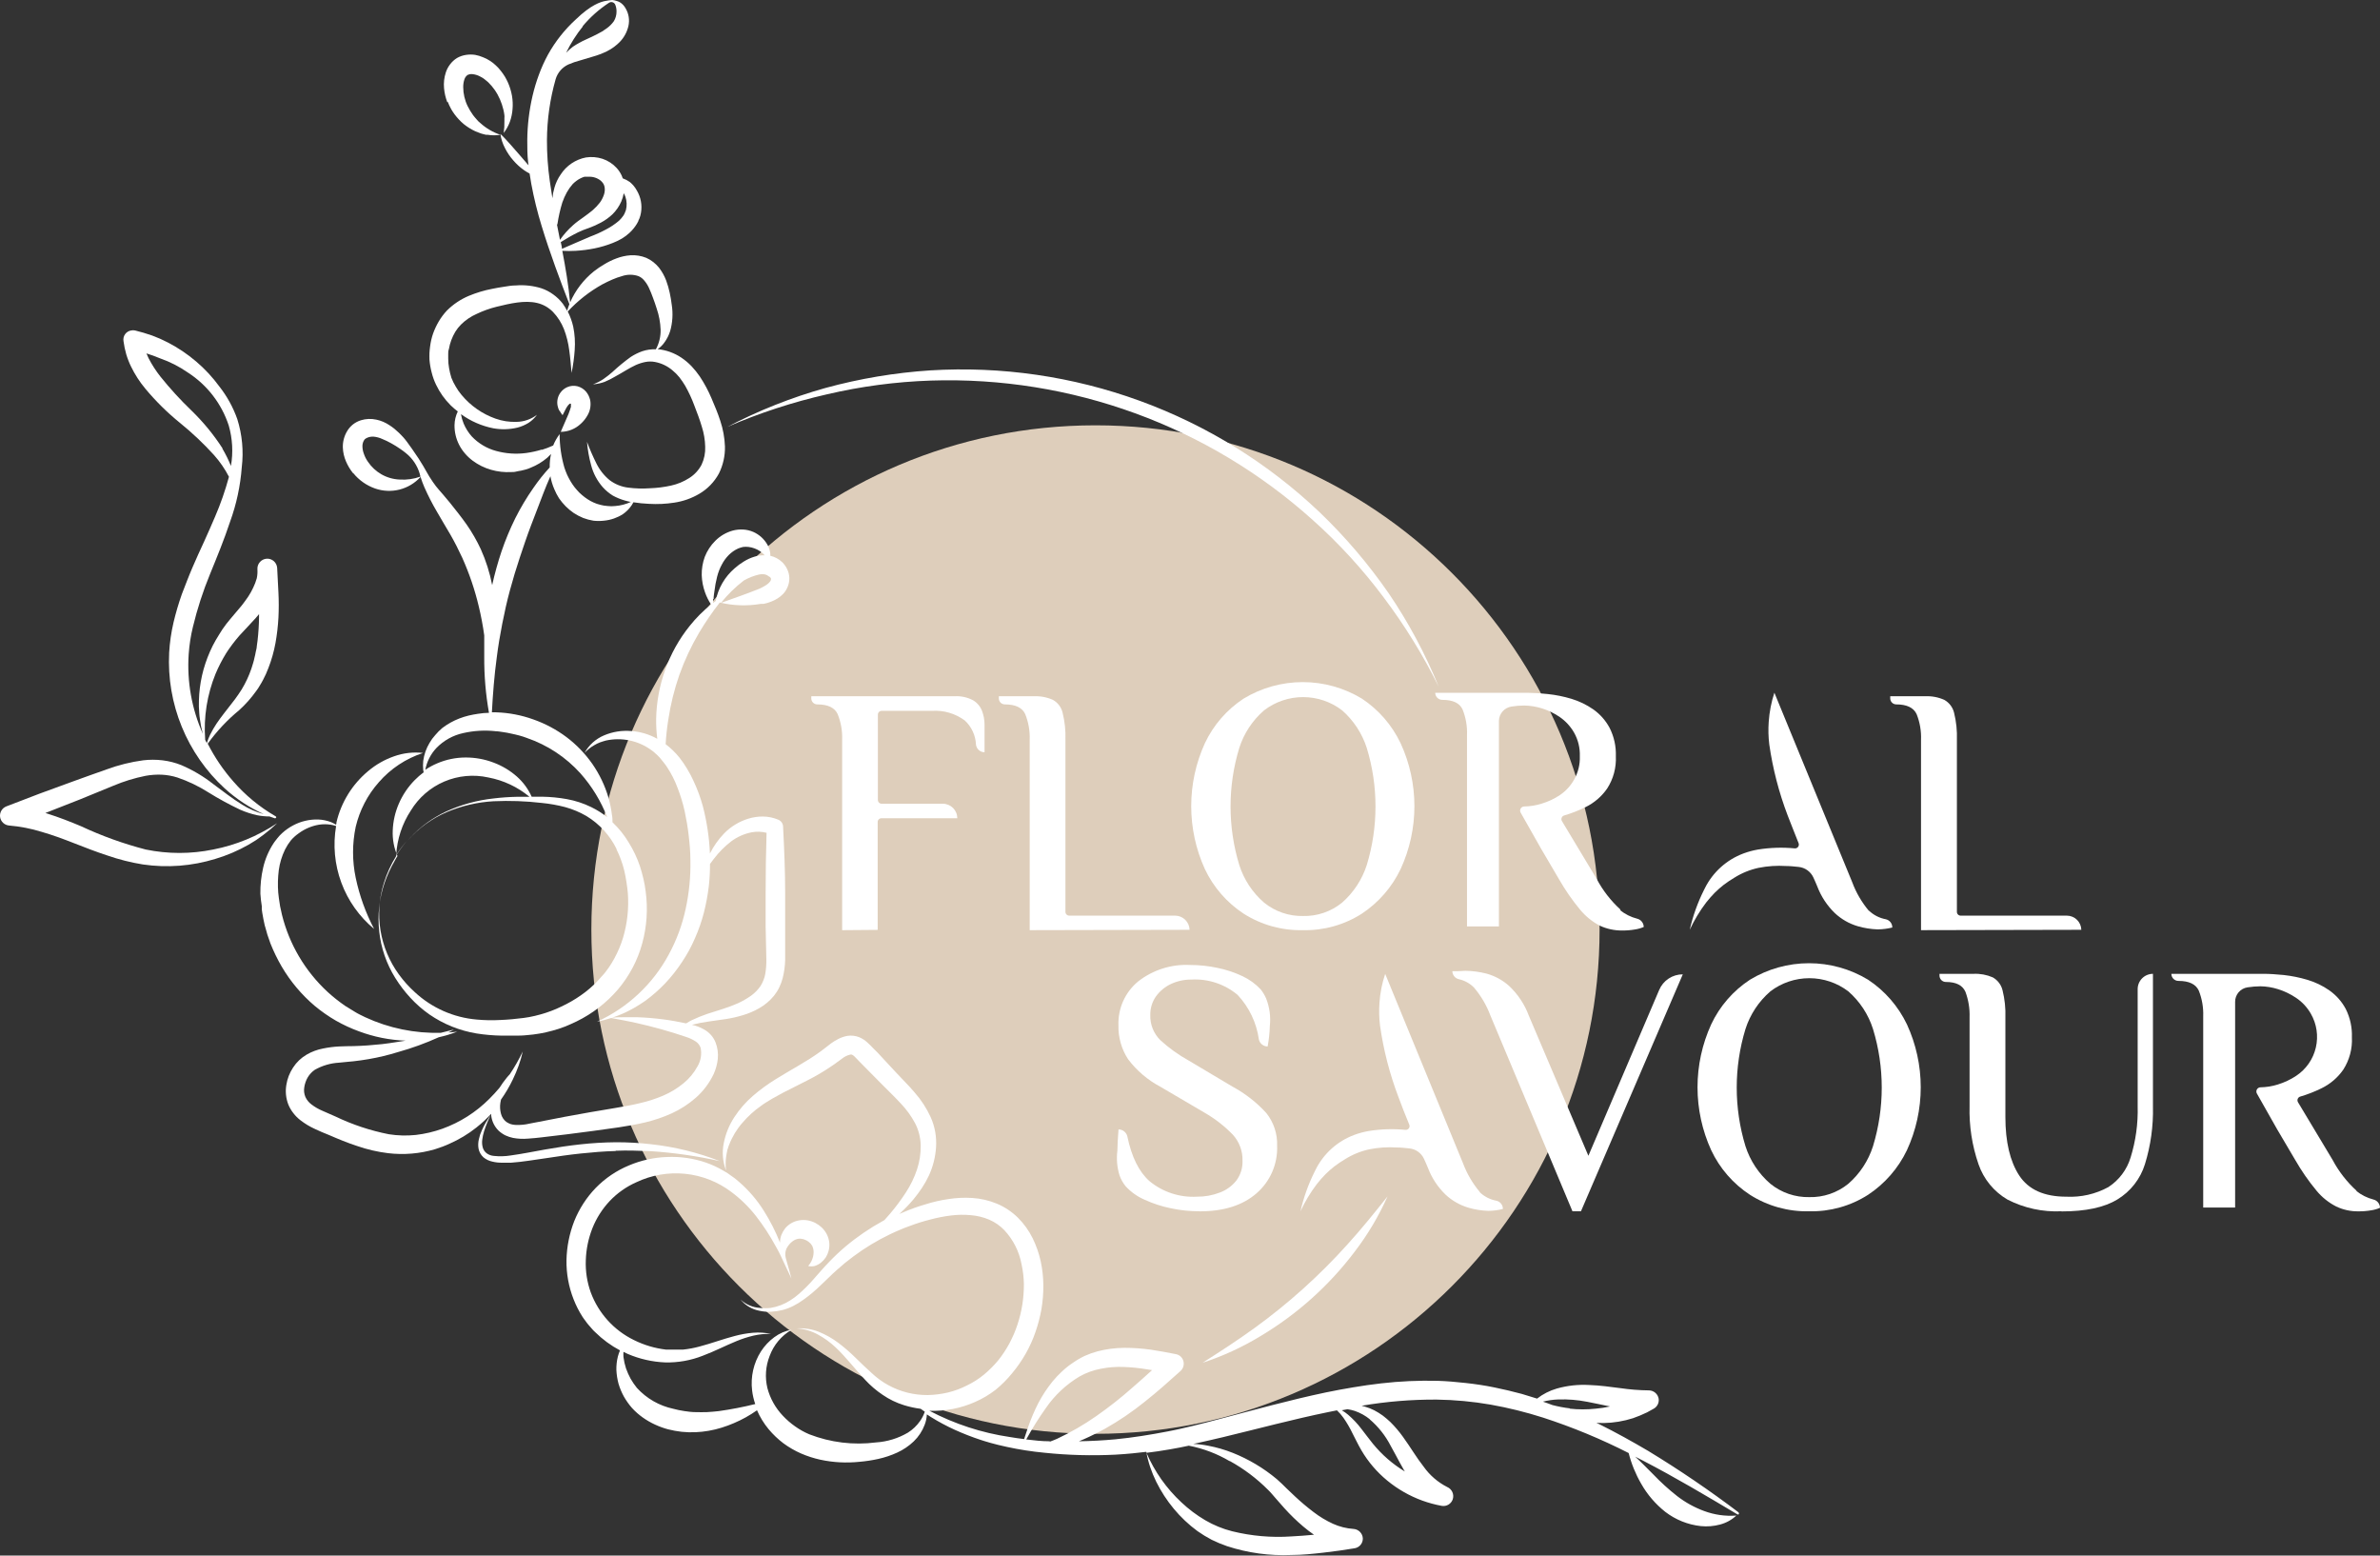 <?xml version="1.0" encoding="UTF-8"?> <svg xmlns="http://www.w3.org/2000/svg" width="1056" height="690" viewBox="0 0 1056 690" fill="none"><rect x="0" y="0" width="1056" height="690" fill="#333333" stroke="none"/> <path d="M709.733 412.333C709.733 535.864 609.591 636.006 486.06 636.006C362.529 636.006 262.388 535.864 262.388 412.333C262.388 288.802 362.529 188.66 486.06 188.66C609.591 188.66 709.733 288.802 709.733 412.333Z" fill="#DECEBB"></path> <path d="M322.692 189.354C336.58 182.095 351.188 176.307 366.278 172.083C381.459 167.936 397.019 165.327 412.722 164.295C444.318 162.36 475.974 166.955 505.716 177.792C535.458 188.63 562.648 205.479 585.592 227.288C596.949 238.191 607.185 250.205 616.146 263.15C624.982 276.149 632.423 290.042 638.347 304.601C631.444 290.648 623.255 277.37 613.885 264.94C604.585 252.502 594.066 241.025 582.483 230.68C536.063 188.943 475.301 166.776 412.911 168.817C397.424 169.339 382.026 171.38 366.938 174.909C351.777 178.355 336.965 183.19 322.692 189.354Z" fill="white"></path> <path d="M615.645 530.696C611.799 539.329 606.962 547.486 601.231 555.001C589.816 570.169 575.555 582.968 559.246 592.684C551.168 597.598 542.549 601.56 533.559 604.491C541.504 599.467 549.26 594.411 556.765 588.979C571.706 578.145 585.463 565.767 597.808 552.05C603.995 545.235 609.835 538.013 615.645 530.696Z" fill="white"></path> <path d="M373.659 412.597V328.187C373.808 324.291 373.134 320.407 371.68 316.788C370.393 313.931 367.378 312.455 362.636 312.455C361.934 312.455 361.26 312.178 360.76 311.684C360.26 311.19 359.975 310.52 359.967 309.817V308.844H423.463C426.363 308.655 429.257 309.286 431.816 310.665C433.613 311.753 434.994 313.411 435.741 315.375C436.467 317.313 436.84 319.366 436.84 321.436V333.683C435.906 333.682 435.004 333.34 434.304 332.722C433.605 332.103 433.155 331.25 433.04 330.323C432.873 326.243 431.101 322.394 428.11 319.615C423.927 316.502 418.774 314.977 413.571 315.312H391.181C390.74 315.312 390.316 315.488 390.004 315.8C389.692 316.112 389.517 316.535 389.517 316.977V354.848C389.517 355.289 389.692 355.713 390.004 356.025C390.316 356.337 390.74 356.512 391.181 356.512H418.281C419.129 356.508 419.97 356.672 420.754 356.993C421.539 357.315 422.252 357.788 422.853 358.387C423.455 358.985 423.932 359.696 424.257 360.479C424.583 361.262 424.75 362.102 424.75 362.95H391.087C390.645 362.95 390.222 363.125 389.91 363.437C389.598 363.749 389.423 364.173 389.423 364.614V412.471L373.659 412.597Z" fill="white"></path> <path d="M456.873 412.593V328.184C457.022 324.287 456.348 320.403 454.894 316.784C453.607 313.927 450.592 312.451 445.851 312.451C445.148 312.451 444.474 312.174 443.974 311.68C443.474 311.187 443.19 310.516 443.181 309.813V308.84H458.6C461.543 308.696 464.48 309.244 467.173 310.441C468.25 311.039 469.19 311.857 469.931 312.842C470.672 313.826 471.198 314.956 471.475 316.156C472.451 320.087 472.874 324.136 472.731 328.184V404.491C472.739 404.935 472.921 405.359 473.238 405.67C473.556 405.981 473.982 406.155 474.427 406.155H521.53C523.183 406.195 524.757 406.87 525.927 408.039C527.096 409.208 527.771 410.783 527.81 412.436L456.873 412.593Z" fill="white"></path> <path d="M578.054 412.594C568.772 412.807 559.636 410.26 551.802 405.278C544.354 400.392 538.399 393.547 534.593 385.494C530.6 376.735 528.534 367.22 528.534 357.593C528.534 347.967 530.6 338.452 534.593 329.692C538.389 321.625 544.345 314.766 551.802 309.878C559.711 305.092 568.779 302.563 578.023 302.563C587.267 302.563 596.334 305.092 604.243 309.878C611.676 314.793 617.626 321.644 621.452 329.692C625.486 338.441 627.574 347.96 627.574 357.593C627.574 367.227 625.486 376.746 621.452 385.494C617.616 393.527 611.667 400.366 604.243 405.278C596.437 410.269 587.318 412.817 578.054 412.594ZM578.054 406.314C584.372 406.486 590.543 404.392 595.451 400.41C600.565 395.932 604.365 390.146 606.442 383.673C611.592 366.764 611.592 348.705 606.442 331.796C604.365 325.323 600.565 319.538 595.451 315.059C590.491 311.27 584.422 309.217 578.18 309.217C571.938 309.217 565.869 311.27 560.908 315.059C555.745 319.507 551.919 325.301 549.855 331.796C544.705 348.705 544.705 366.764 549.855 383.673C551.919 390.168 555.745 395.962 560.908 400.41C565.796 404.363 571.927 406.455 578.211 406.314" fill="white"></path> <path d="M852.352 412.593V328.184C852.511 324.289 851.847 320.405 850.405 316.784C849.086 313.927 846.072 312.451 841.361 312.451C840.659 312.451 839.985 312.174 839.485 311.68C838.985 311.187 838.7 310.516 838.692 309.813V308.84H854.111C857.054 308.696 859.99 309.244 862.683 310.441C863.761 311.044 864.702 311.862 865.448 312.846C866.194 313.829 866.728 314.956 867.017 316.156C867.993 320.087 868.416 324.136 868.273 328.184V404.491C868.273 404.932 868.448 405.356 868.761 405.668C869.073 405.98 869.496 406.155 869.937 406.155H917.041C918.721 406.155 920.335 406.811 921.538 407.985C922.741 409.158 923.437 410.756 923.478 412.436L852.352 412.593Z" fill="white"></path> <path d="M829.273 404.081C826.075 400.292 823.557 395.979 821.83 391.332L787.288 307.268C785.927 311.441 785.083 315.765 784.776 320.143C784.533 323.514 784.617 326.9 785.027 330.254C786.576 340.989 789.303 351.52 793.16 361.657C794.542 365.362 796.3 369.507 798.027 373.998C798.135 374.265 798.172 374.555 798.137 374.84C798.101 375.126 797.993 375.397 797.824 375.63C797.654 375.862 797.428 376.048 797.167 376.169C796.906 376.29 796.619 376.342 796.332 376.321C790.91 375.798 785.444 375.967 780.065 376.824C777.837 377.203 775.65 377.791 773.534 378.582C766.099 381.368 759.995 386.866 756.451 393.97L756.011 394.849C753.221 400.438 751.113 406.342 749.731 412.434C751.713 408.168 754.145 404.126 756.985 400.376C758.194 398.844 759.484 397.376 760.847 395.979C762.099 394.743 763.42 393.58 764.804 392.494C766.303 391.36 767.866 390.312 769.483 389.353C772.787 387.268 776.433 385.78 780.254 384.957C784.273 384.155 788.379 383.88 792.469 384.141C794.322 384.141 796.175 384.36 798.059 384.549C799.448 384.693 800.777 385.193 801.916 386.002C803.055 386.811 803.965 387.9 804.559 389.165C805.187 390.484 805.752 391.834 806.318 393.185C808.013 397.655 810.672 401.696 814.105 405.023C817.011 407.748 820.518 409.749 824.342 410.864C827.194 411.688 830.137 412.153 833.104 412.246C834.28 412.241 835.455 412.157 836.621 411.994C837.624 411.857 838.62 411.668 839.604 411.429C839.624 410.577 839.346 409.744 838.819 409.074C838.292 408.403 837.548 407.937 836.715 407.755C833.889 407.231 831.279 405.888 829.21 403.893" fill="white"></path> <path d="M719.084 403.548C714.751 399.619 711.138 394.965 708.407 389.794L693.02 364.201C692.891 363.977 692.814 363.727 692.796 363.47C692.778 363.212 692.819 362.954 692.916 362.715C693.013 362.475 693.163 362.262 693.355 362.089C693.547 361.917 693.776 361.791 694.025 361.72C697.264 360.766 700.416 359.537 703.445 358.046C707.313 356.164 710.632 353.32 713.086 349.787C715.842 345.525 717.193 340.506 716.948 335.436C717.103 331.083 716.153 326.762 714.185 322.876C712.449 319.618 709.976 316.811 706.963 314.679C703.985 312.608 700.7 311.018 697.228 309.969C693.815 308.943 690.314 308.239 686.771 307.865C683.737 307.514 680.687 307.325 677.633 307.3H636.81C636.81 308.133 637.141 308.932 637.73 309.52C638.319 310.109 639.117 310.44 639.95 310.44C644.66 310.44 647.675 311.853 648.963 314.742C650.407 318.362 651.071 322.247 650.909 326.141V410.927H665.072V319.704C665.111 318.18 665.682 316.719 666.686 315.572C667.689 314.425 669.063 313.665 670.567 313.423C672.467 313.112 674.389 312.955 676.314 312.952C678.923 313.001 681.512 313.413 684.007 314.177C686.918 315.063 689.673 316.398 692.172 318.134C694.752 319.942 696.898 322.302 698.452 325.042C700.218 328.203 701.087 331.786 700.965 335.405C701.098 339.025 700.229 342.611 698.452 345.768C696.923 348.518 694.772 350.872 692.172 352.645C689.661 354.33 686.908 355.622 684.007 356.476C681.517 357.264 678.926 357.688 676.314 357.732C675.992 357.728 675.675 357.809 675.395 357.967C675.114 358.125 674.881 358.354 674.718 358.632C674.556 358.91 674.469 359.225 674.468 359.547C674.467 359.869 674.551 360.185 674.712 360.464L683.693 376.322L691.701 389.951C694.439 394.749 697.591 399.299 701.122 403.548C703.549 406.477 706.539 408.89 709.914 410.645C712.997 412.057 716.352 412.775 719.743 412.749C721.669 412.764 723.592 412.606 725.49 412.278C726.81 412.081 728.098 411.712 729.321 411.179C729.31 410.329 729.018 409.507 728.489 408.842C727.961 408.177 727.226 407.706 726.4 407.505C723.623 406.8 721.031 405.503 718.801 403.705" fill="white"></path> <path d="M532.145 537.288C527.859 537.295 523.585 536.842 519.395 535.938C515.422 535.129 511.555 533.864 507.871 532.17C504.676 530.797 501.808 528.764 499.455 526.203C498.266 524.753 497.342 523.106 496.723 521.336C495.633 517.802 495.312 514.076 495.781 510.408C495.781 507.959 496.001 504.756 496.283 500.987C497.198 500.981 498.088 501.289 498.803 501.861C499.518 502.433 500.014 503.233 500.209 504.128C502.093 513.171 505.348 519.755 509.975 523.88C515.873 528.765 523.398 531.243 531.045 530.82C534.511 530.861 537.953 530.242 541.188 528.998C544.093 527.932 546.647 526.085 548.568 523.66C550.441 521.143 551.404 518.065 551.3 514.93C551.431 510.645 549.888 506.477 546.998 503.311C543.287 499.486 539.059 496.199 534.437 493.545L514.968 482.115C509.309 479.133 504.377 474.941 500.522 469.836C497.6 465.363 496.11 460.105 496.252 454.763C496.122 451.068 496.845 447.393 498.364 444.022C499.884 440.651 502.159 437.675 505.013 435.325C511.56 430.207 519.732 427.621 528.031 428.04C532.073 428.041 536.103 428.462 540.058 429.296C543.908 430.069 547.651 431.302 551.206 432.97C554.284 434.391 557.057 436.396 559.37 438.874C560.329 440.087 561.13 441.417 561.757 442.83C563.307 446.737 563.878 450.963 563.421 455.14C563.339 458.176 563.014 461.2 562.448 464.184C561.536 464.189 560.651 463.879 559.942 463.307C559.232 462.735 558.742 461.936 558.554 461.044C557.518 453.657 554.228 446.771 549.133 441.323C543.411 436.53 536.08 434.094 528.628 434.509C525.506 434.483 522.418 435.148 519.584 436.456C516.919 437.698 514.617 439.6 512.895 441.983C511.211 444.392 510.332 447.271 510.383 450.21C510.313 452.265 510.668 454.313 511.424 456.226C512.18 458.138 513.322 459.875 514.779 461.326C518.647 464.882 522.927 467.96 527.528 470.496L546.841 481.989C552.469 485.02 557.543 488.98 561.851 493.702C565.143 497.816 566.848 502.976 566.656 508.241C566.81 512.229 566.063 516.2 564.47 519.859C562.877 523.518 560.479 526.771 557.455 529.375C551.342 534.672 542.968 537.32 532.333 537.32" fill="white"></path> <path d="M697.697 537.294L661.239 450.341C659.55 445.85 657.096 441.685 653.985 438.032C652.165 436.193 649.854 434.918 647.328 434.358C646.507 434.18 645.772 433.729 645.241 433.078C644.711 432.428 644.417 431.617 644.407 430.778H647.014C648.301 430.778 649.338 430.621 650.154 430.621C653.333 430.657 656.497 431.078 659.575 431.877C663.307 432.9 666.748 434.782 669.623 437.372C673.505 441.042 676.491 445.554 678.353 450.561L704.763 512.675L736.165 439.131C737.033 437.068 738.492 435.308 740.358 434.073C742.225 432.838 744.415 432.183 746.653 432.191L701.465 537.294H697.697Z" fill="white"></path> <path d="M802.706 537.293C793.424 537.505 784.288 534.959 776.454 529.976C768.999 525.1 763.042 518.251 759.246 510.192C755.253 501.433 753.186 491.918 753.186 482.292C753.186 472.665 755.253 463.15 759.246 454.391C763.04 446.322 768.997 439.463 776.454 434.576C784.357 429.79 793.42 427.26 802.659 427.26C811.899 427.26 820.961 429.79 828.864 434.576C836.299 439.498 842.258 446.347 846.104 454.391C850.138 463.139 852.227 472.658 852.227 482.292C852.227 491.925 850.138 501.444 846.104 510.192C842.257 518.228 836.298 525.066 828.864 529.976C821.069 534.967 811.96 537.515 802.706 537.293ZM802.706 531.012C809.014 531.179 815.173 529.085 820.072 525.109C825.206 520.647 829.009 514.855 831.063 508.371C836.213 491.462 836.213 473.403 831.063 456.495C829.01 450.001 825.207 444.199 820.072 439.726C815.107 435.946 809.04 433.9 802.801 433.9C796.561 433.9 790.494 435.946 785.529 439.726C780.355 444.183 776.518 449.988 774.444 456.495C769.295 473.403 769.295 491.462 774.444 508.371C776.519 514.869 780.356 520.663 785.529 525.109C790.417 529.061 796.548 531.153 802.832 531.012" fill="white"></path> <path d="M914.625 537.29C906.344 537.674 898.106 535.888 890.728 532.108C884.694 528.585 880.126 523.014 877.853 516.407C874.993 508.122 873.653 499.388 873.896 490.626V451.279C874.033 447.405 873.404 443.542 872.043 439.911C870.756 437.022 867.898 435.578 863.376 435.578C862.627 435.578 861.908 435.28 861.378 434.75C860.848 434.22 860.55 433.501 860.55 432.752V431.967H875.654C878.584 431.83 881.506 432.367 884.196 433.537C885.274 434.146 886.216 434.97 886.961 435.959C887.707 436.947 888.241 438.079 888.529 439.283C889.504 443.204 889.927 447.242 889.785 451.279V495.462C889.785 506.474 891.827 515.12 895.909 521.4C900.023 527.681 906.963 530.821 916.823 530.821C923.302 531.152 929.747 529.685 935.444 526.582C940.192 523.515 943.697 518.864 945.336 513.455C947.625 506.101 948.686 498.42 948.476 490.72V438.75C948.476 436.951 949.191 435.225 950.463 433.953C951.735 432.681 953.46 431.967 955.259 431.967V490.752C955.471 499.429 954.273 508.083 951.711 516.376C949.687 522.941 945.316 528.53 939.433 532.077C933.634 535.594 925.385 537.353 914.688 537.353" fill="white"></path> <path d="M656.624 528.779C653.425 524.985 650.898 520.673 649.15 516.03L614.607 431.997C613.203 436.149 612.348 440.467 612.064 444.841C611.821 448.211 611.906 451.598 612.315 454.952C613.853 465.74 616.58 476.324 620.448 486.511C621.798 490.217 623.431 494.362 625.284 498.852C625.399 499.117 625.444 499.406 625.414 499.692C625.383 499.979 625.279 500.253 625.112 500.487C624.944 500.721 624.718 500.908 624.457 501.029C624.195 501.149 623.907 501.2 623.62 501.176C618.198 500.653 612.732 500.822 607.353 501.679C605.126 502.057 602.939 502.646 600.822 503.437C593.387 506.222 587.283 511.72 583.739 518.824C583.582 519.107 583.456 519.421 583.299 519.704C580.509 525.293 578.401 531.197 577.019 537.289C578.994 533.019 581.426 528.976 584.273 525.23C585.483 523.698 586.772 522.231 588.135 520.834C589.387 519.598 590.708 518.434 592.092 517.348C593.592 516.215 595.154 515.167 596.771 514.208C600.076 512.122 603.721 510.634 607.542 509.812C611.55 509.01 615.646 508.736 619.726 508.995C621.61 508.995 623.494 509.215 625.316 509.404C626.708 509.538 628.041 510.035 629.181 510.845C630.322 511.655 631.23 512.75 631.816 514.02C632.444 515.339 633.009 516.689 633.574 518.039C635.27 522.509 637.929 526.551 641.362 529.878C644.272 532.598 647.778 534.598 651.599 535.719C654.44 536.543 657.373 537.007 660.329 537.1C661.506 537.096 662.681 537.012 663.846 536.849C664.853 536.72 665.85 536.521 666.829 536.253C666.842 535.405 666.561 534.58 666.034 533.916C665.508 533.252 664.768 532.791 663.94 532.61C661.121 532.092 658.519 530.748 656.467 528.747" fill="white"></path> <path d="M1045.67 528.244C1041.33 524.312 1037.71 519.658 1034.96 514.49L1019.6 488.897C1019.48 488.674 1019.4 488.424 1019.38 488.166C1019.36 487.909 1019.4 487.651 1019.5 487.411C1019.6 487.172 1019.75 486.958 1019.94 486.786C1020.13 486.613 1020.36 486.487 1020.61 486.417C1023.85 485.464 1027 484.235 1030.03 482.743C1033.91 480.865 1037.24 478.021 1039.7 474.484C1042.45 470.208 1043.79 465.178 1043.53 460.102C1043.69 455.752 1042.75 451.433 1040.8 447.541C1039.07 444.283 1036.59 441.476 1033.58 439.345C1030.61 437.26 1027.32 435.67 1023.84 434.634C1020.42 433.614 1016.91 432.899 1013.36 432.499C1009.9 432.154 1006.89 431.965 1004.25 431.965H963.426C963.426 432.798 963.757 433.597 964.346 434.186C964.935 434.774 965.734 435.105 966.566 435.105C971.277 435.105 974.291 436.55 975.61 439.439C977.043 443.062 977.706 446.944 977.557 450.838V535.624H991.72V444.4C991.703 442.844 992.25 441.335 993.261 440.152C994.271 438.968 995.676 438.191 997.215 437.963C999.127 437.669 1001.06 437.512 1002.99 437.492C1005.6 437.539 1008.2 437.962 1010.69 438.748C1013.59 439.642 1016.34 440.965 1018.85 442.673C1021.5 444.467 1023.7 446.84 1025.29 449.613C1027.93 454.165 1028.73 459.551 1027.53 464.675C1026.34 469.798 1023.23 474.272 1018.85 477.184C1016.33 478.861 1013.58 480.162 1010.69 481.047C1008.2 481.833 1005.6 482.256 1002.99 482.303C1002.67 482.303 1002.36 482.386 1002.08 482.544C1001.8 482.702 1001.57 482.93 1001.4 483.205C1001.24 483.481 1001.15 483.794 1001.14 484.115C1001.13 484.435 1001.21 484.753 1001.36 485.035L1010.34 500.893L1018.38 514.522C1021.13 519.315 1024.28 523.864 1027.8 528.119C1030.21 531.057 1033.21 533.463 1036.59 535.184C1039.66 536.639 1043.03 537.369 1046.42 537.32C1048.35 537.335 1050.27 537.177 1052.17 536.849C1053.49 536.652 1054.78 536.283 1056 535.75C1055.99 534.899 1055.7 534.074 1055.17 533.408C1054.65 532.742 1053.91 532.272 1053.08 532.076C1050.31 531.357 1047.72 530.062 1045.48 528.276" fill="white"></path> <path d="M217.964 493.262C217.919 493.837 217.919 494.414 217.964 494.989C218.29 497.417 219.392 499.675 221.105 501.426C222.037 502.311 223.095 503.051 224.245 503.625C225.339 504.132 226.487 504.511 227.668 504.755C229.821 505.151 232.018 505.257 234.199 505.069L237.34 504.818L240.229 504.504C247.891 503.656 255.522 502.651 263.184 501.646L274.646 500.045C278.508 499.448 282.402 498.789 286.359 497.847C290.369 496.885 294.28 495.55 298.04 493.859C301.916 492.088 305.513 489.76 308.717 486.95C312.035 484.023 314.727 480.455 316.63 476.462C317.601 474.334 318.227 472.066 318.483 469.742C318.745 467.237 318.4 464.706 317.478 462.362C316.986 461.124 316.273 459.986 315.374 459.002C314.476 458.011 313.414 457.182 312.234 456.553C310.602 455.642 308.846 454.976 307.021 454.574C309.574 453.915 312.164 453.412 314.778 453.067L322.063 452.031C324.591 451.642 327.088 451.075 329.537 450.335C332.103 449.586 334.57 448.532 336.885 447.195C339.368 445.787 341.571 443.935 343.385 441.731C344.321 440.57 345.122 439.305 345.772 437.962C346.403 436.642 346.907 435.265 347.279 433.849C347.94 431.207 348.309 428.501 348.378 425.778C348.378 423.172 348.378 420.785 348.378 418.305C348.378 415.824 348.378 413.437 348.378 410.988V396.323C348.378 386.557 347.97 376.791 347.467 367.025V366.742C347.457 366.067 347.249 365.41 346.87 364.852C346.49 364.294 345.956 363.86 345.332 363.602C343.175 362.69 340.86 362.209 338.518 362.189C336.293 362.175 334.08 362.503 331.955 363.162C327.909 364.421 324.241 366.666 321.278 369.694C318.753 372.327 316.637 375.322 314.997 378.581C314.689 371.508 313.636 364.488 311.857 357.636C310.799 353.777 309.412 350.016 307.712 346.394C306.872 344.536 305.917 342.732 304.854 340.992C303.824 339.255 302.681 337.587 301.432 335.999C299.648 333.792 297.602 331.809 295.34 330.096C295.559 326.453 295.936 322.905 296.502 319.356C297.518 312.549 299.169 305.853 301.432 299.353C303.742 292.872 306.666 286.626 310.161 280.7C312.939 276.028 316.012 271.539 319.362 267.26C325.329 268.698 331.527 268.901 337.576 267.857H338.769C339.194 267.792 339.614 267.698 340.025 267.574C340.867 267.338 341.696 267.055 342.506 266.726C343.383 266.379 344.224 265.948 345.018 265.439C345.907 264.875 346.729 264.211 347.467 263.46C348.326 262.547 349.008 261.482 349.477 260.32C349.992 259.087 350.249 257.762 350.231 256.426C350.197 255.066 349.876 253.728 349.289 252.501C348.741 251.328 347.985 250.264 347.059 249.361C345.588 247.959 343.765 246.982 341.784 246.534C341.799 246.231 341.799 245.927 341.784 245.624C341.639 244.233 341.212 242.886 340.527 241.667C339.107 239.133 336.903 237.128 334.247 235.952C332.824 235.336 331.304 234.975 329.756 234.884C328.192 234.799 326.624 234.958 325.109 235.355C322.187 236.171 319.526 237.729 317.384 239.877C315.343 241.9 313.749 244.328 312.705 247.005C311.757 249.61 311.299 252.367 311.355 255.139C311.441 257.721 311.928 260.274 312.799 262.707C313.47 264.623 314.377 266.448 315.5 268.139C312.017 270.917 308.857 274.077 306.079 277.56C301.347 283.41 297.651 290.027 295.151 297.123C292.63 304.109 291.272 311.46 291.132 318.885C291.095 321.835 291.263 324.783 291.634 327.709C288.034 325.704 284.033 324.524 279.921 324.255C275.845 323.932 271.751 324.6 267.988 326.202C264.317 327.754 261.275 330.497 259.353 333.99C260.624 332.602 262.108 331.426 263.749 330.504C264.53 330.037 265.349 329.638 266.198 329.311C266.669 329.122 267.109 328.997 267.517 328.871C267.925 328.745 268.365 328.588 268.805 328.494C272.253 327.736 275.822 327.714 279.28 328.428C282.737 329.142 286.005 330.577 288.871 332.639L289.907 333.393L290.849 334.241C291.504 334.797 292.123 335.395 292.702 336.031C293.141 336.502 295.654 339.673 295.842 340.082C297.807 343.023 299.42 346.185 300.647 349.502C301.953 352.862 303.003 356.315 303.787 359.834C304.54 363.382 305.169 366.993 305.577 370.636C305.797 372.426 305.954 374.247 306.111 376.069C306.268 377.89 306.299 379.711 306.33 381.533C306.481 388.792 305.774 396.044 304.226 403.137C302.722 410.203 300.205 417.015 296.753 423.36C289.682 436.516 278.499 446.994 264.911 453.193C267.037 452.781 269.134 452.236 271.191 451.56C273.013 451.937 274.834 452.219 276.655 452.596C278.477 452.973 280.424 453.318 282.308 453.758C286.045 454.606 289.75 455.516 293.424 456.553C297.098 457.589 300.741 458.688 304.289 459.913C305.868 460.398 307.37 461.107 308.748 462.017C309.729 462.673 310.468 463.633 310.852 464.749C311.452 467.587 310.958 470.548 309.471 473.039C307.893 475.939 305.759 478.5 303.19 480.575C300.511 482.764 297.541 484.571 294.366 485.945C291.071 487.359 287.655 488.473 284.16 489.274C280.612 490.153 276.907 490.812 273.17 491.441L261.802 493.356C254.203 494.706 246.603 496.088 239.035 497.627L236.209 498.161L233.509 498.694C231.87 498.969 230.206 499.064 228.547 498.977C227.821 498.929 227.104 498.792 226.412 498.569C225.784 498.318 225.184 498.003 224.622 497.627C223.481 496.729 222.665 495.483 222.298 494.078C221.855 492.474 221.759 490.793 222.015 489.148C222.076 488.671 222.171 488.199 222.298 487.735C224.296 484.917 226.051 481.933 227.542 478.817C228.505 476.821 229.364 474.777 230.117 472.693C230.859 470.641 231.467 468.543 231.938 466.413C230.278 469.922 228.357 473.302 226.192 476.524C225.689 477.027 225.25 477.561 224.779 478.126C223.65 479.52 222.602 480.978 221.639 482.491C220.194 484.218 218.687 485.882 217.117 487.421C211.238 493.318 204.128 497.843 196.297 500.673C192.478 502.037 188.517 502.964 184.49 503.436C180.505 503.85 176.483 503.745 172.525 503.122C164.322 501.505 156.356 498.857 148.817 495.24L142.945 492.665C141.255 491.946 139.662 491.017 138.203 489.902C137.033 489.041 136.104 487.895 135.502 486.573C134.94 485.235 134.766 483.766 135 482.334C135.228 480.75 135.761 479.225 136.57 477.843C137.363 476.519 138.434 475.384 139.71 474.515C143.002 472.66 146.677 471.585 150.45 471.374C152.491 471.123 154.658 470.998 156.919 470.746C159.179 470.495 161.346 470.181 163.544 469.804C167.963 469.045 172.327 467.996 176.608 466.664C182.786 464.943 188.823 462.749 194.664 460.101C197.455 459.484 200.195 458.655 202.86 457.62C201.541 457.777 200.222 457.903 198.966 457.966L201.416 456.678L195.606 458.123C184.033 458.447 172.542 456.082 162.037 451.214C160.53 450.461 158.897 449.738 157.515 448.859C156.133 447.98 154.626 447.132 153.213 446.221C150.432 444.315 147.788 442.216 145.3 439.941C135.384 430.763 128.366 418.888 125.108 405.775C124.888 404.959 124.731 404.142 124.574 403.326L124.292 402.07L124.103 400.845C123.852 399.181 123.569 397.516 123.444 395.883C123.197 392.586 123.281 389.272 123.695 385.992C124.127 382.795 125.07 379.688 126.49 376.791C127.207 375.366 128.07 374.019 129.065 372.771C130.086 371.579 131.258 370.523 132.55 369.631C135.219 367.656 138.319 366.343 141.594 365.8C143.281 365.549 144.995 365.549 146.681 365.8C147.512 365.936 148.331 366.135 149.131 366.397C147.68 374.818 148.475 383.473 151.436 391.489C154.397 399.505 159.418 406.599 165.994 412.056C162.245 404.909 159.497 397.28 157.829 389.383C156.258 381.918 156.258 374.207 157.829 366.742C159.569 359.402 163.096 352.606 168.098 346.959C173.339 340.946 180.11 336.465 187.693 333.99C183.365 333.497 178.983 334.001 174.881 335.466C170.669 336.927 166.762 339.152 163.356 342.029C156.32 347.876 151.381 355.858 149.288 364.764C149.288 365.109 149.288 365.455 149.068 365.8C148.341 365.363 147.586 364.975 146.807 364.638C145.024 363.977 143.149 363.596 141.249 363.508C137.359 363.389 133.506 364.287 130.07 366.114C128.309 367.044 126.673 368.195 125.202 369.537L124.103 370.605L123.13 371.735C122.799 372.101 122.495 372.489 122.219 372.897C121.936 373.305 121.591 373.682 121.34 374.122C119.18 377.421 117.628 381.079 116.755 384.924C115.882 388.702 115.471 392.572 115.53 396.449C115.65 398.29 115.86 400.124 116.158 401.944V403.357L116.347 404.77C116.535 405.712 116.661 406.654 116.849 407.596L117.446 410.391C117.697 411.302 117.98 412.213 118.231 413.123L118.608 414.505L119.079 415.855C119.393 416.735 119.675 417.677 120.021 418.556C121.43 422.087 123.099 425.508 125.014 428.793C128.881 435.372 133.828 441.253 139.647 446.19C142.598 448.638 145.749 450.833 149.068 452.753C152.352 454.618 155.787 456.205 159.336 457.495C165.949 459.961 172.915 461.35 179.968 461.608C178.586 461.828 177.204 462.079 175.791 462.268C173.687 462.613 171.552 462.896 169.511 463.147L163.23 463.712C161.064 463.869 158.96 463.964 156.95 464.026C154.94 464.089 152.679 464.026 150.387 464.183C148.012 464.309 145.65 464.613 143.321 465.094C140.768 465.577 138.315 466.49 136.067 467.795C133.633 469.208 131.567 471.177 130.038 473.541C128.504 475.851 127.486 478.464 127.055 481.203C126.556 484.116 126.849 487.11 127.903 489.87C128.469 491.269 129.23 492.58 130.164 493.764C131.068 494.944 132.124 496 133.304 496.905C135.3 498.452 137.471 499.759 139.773 500.798L141.374 501.521L142.85 502.18L145.991 503.468C150.041 505.226 154.187 506.953 158.551 508.366C162.941 509.883 167.477 510.936 172.086 511.507C179.125 512.362 186.264 511.763 193.063 509.748C194.162 509.403 195.292 509.026 196.36 508.618C197.427 508.209 198.527 507.77 199.5 507.299C203.735 505.44 207.714 503.044 211.339 500.17C213.9 498.147 216.285 495.909 218.467 493.482M341.627 255.955L342.066 256.489V256.803C342.082 256.949 342.082 257.096 342.066 257.243C341.989 257.48 341.872 257.703 341.721 257.902C341.125 258.654 340.389 259.283 339.554 259.755C339.083 260.069 338.518 260.351 337.984 260.634L337.167 261.042L336.728 261.231L336.225 261.419C331.013 263.523 325.611 265.344 319.896 267.417C322.867 263.714 326.272 260.383 330.039 257.494C332.176 256.269 334.483 255.369 336.885 254.825C337.755 254.65 338.652 254.65 339.523 254.825C340.117 254.973 340.667 255.264 341.124 255.672M316.63 265.627C316.63 264.434 316.85 263.272 317.007 262.141C317.253 260.024 317.641 257.926 318.169 255.861C318.411 254.89 318.716 253.935 319.08 253.003C319.414 252.117 319.813 251.256 320.273 250.428C321.094 248.842 322.153 247.391 323.413 246.126C324.601 244.956 325.982 244 327.496 243.3C328.218 243.007 328.964 242.776 329.725 242.609C330.518 242.513 331.319 242.513 332.112 242.609C333.956 242.828 335.722 243.485 337.262 244.525C338.012 245.025 338.688 245.627 339.271 246.315C337.762 246.268 336.256 246.47 334.812 246.911C333.107 247.419 331.48 248.159 329.976 249.109C328.556 249.965 327.221 250.953 325.988 252.061C321.604 255.808 318.625 260.936 317.541 266.6L316.411 267.448C316.411 266.883 316.411 266.318 316.411 265.753M294.398 452.188C290.535 451.685 286.641 451.34 282.716 451.214C280.8 451.214 278.822 451.214 276.875 451.214C274.928 451.214 273.327 451.214 271.537 451.434C273.062 450.948 274.561 450.382 276.027 449.738C276.907 449.33 277.817 448.985 278.665 448.514L281.271 447.132C282.967 446.127 284.631 445.122 286.233 443.992C289.435 441.659 292.419 439.042 295.151 436.173C297.902 433.255 300.392 430.103 302.594 426.752C304.838 423.424 306.762 419.891 308.34 416.201C309.971 412.549 311.294 408.768 312.297 404.896C313.28 401.022 314.014 397.088 314.495 393.12C314.861 389.836 315.039 386.533 315.029 383.228C315.594 382.443 316.191 381.658 316.756 380.936C318.95 378.047 321.515 375.46 324.387 373.242C327.079 371.225 330.192 369.84 333.493 369.192C335.691 368.773 337.954 368.848 340.119 369.411C339.837 378.361 339.711 387.342 339.711 396.292V410.957L340.025 425.496C340.067 427.662 339.91 429.827 339.554 431.965C339.391 432.935 339.117 433.883 338.738 434.791C338.397 435.691 337.966 436.554 337.45 437.366C336.294 439.041 334.86 440.507 333.211 441.699C331.378 442.981 329.434 444.095 327.401 445.028C325.247 445.968 323.046 446.796 320.807 447.509C318.546 448.262 316.159 448.953 313.804 449.738C311.439 450.547 309.122 451.491 306.864 452.565C306.048 453.004 305.231 453.444 304.446 453.946C301.055 453.224 297.632 452.596 294.209 452.156" fill="white"></path> <path d="M248.268 182.132C248.651 182.854 249.104 183.538 249.618 184.173C250.434 182.697 251 181.284 251.69 180.279C251.979 179.845 252.328 179.454 252.727 179.118C253.041 178.929 253.323 179.118 253.323 179.118C253.34 179.222 253.34 179.328 253.323 179.432C253.359 179.776 253.359 180.123 253.323 180.468C253.104 181.316 252.664 182.509 252.256 183.608C251.188 186.057 250.183 188.413 248.801 191.553C252.096 191.532 255.26 190.264 257.657 188.004C258.929 186.869 259.992 185.519 260.797 184.016C261.924 181.991 262.291 179.631 261.833 177.359C261.515 176.036 260.903 174.802 260.043 173.748C259.035 172.564 257.686 171.72 256.181 171.33C254.67 170.962 253.08 171.106 251.659 171.738C250.517 172.244 249.523 173.033 248.77 174.03C248.137 174.861 247.686 175.817 247.448 176.834C247.21 177.852 247.189 178.908 247.388 179.934C247.542 180.77 247.828 181.575 248.236 182.321" fill="white"></path> <path d="M198.682 45.187C199.052 46.17 199.493 47.125 200.001 48.044C200.221 48.515 200.535 48.955 200.786 49.394L201.666 50.682L202.608 51.875C202.922 52.283 203.267 52.629 203.613 53.006C204.298 53.745 205.033 54.437 205.811 55.078C207.364 56.324 209.062 57.378 210.866 58.218L212.217 58.752C212.688 58.941 213.127 59.129 213.567 59.255L214.98 59.632L215.671 59.788H216.393C218.254 60.103 220.154 60.103 222.014 59.788C218.751 58.694 215.748 56.941 213.19 54.639L212.248 53.822L211.432 52.911C211.153 52.623 210.891 52.319 210.647 52.001L209.893 51.059C208.994 49.805 208.196 48.482 207.506 47.102C206.211 44.463 205.535 41.563 205.528 38.623C205.511 37.394 205.713 36.171 206.125 35.012C206.391 34.288 206.873 33.663 207.506 33.222C207.818 33.08 208.144 32.975 208.48 32.908C208.938 32.845 209.403 32.845 209.862 32.908C211.068 33.066 212.231 33.461 213.284 34.07C213.892 34.354 214.461 34.713 214.98 35.138L215.828 35.829L216.676 36.551C217.746 37.597 218.713 38.743 219.565 39.974C220.004 40.602 220.381 41.261 220.79 41.952C221.172 42.634 221.518 43.337 221.826 44.056C222.474 45.546 222.989 47.091 223.365 48.672L223.616 49.865L223.804 51.121C223.851 51.539 223.851 51.96 223.804 52.378C223.804 52.786 223.804 53.225 223.804 53.665C223.852 55.44 223.747 57.215 223.49 58.972C224.649 57.479 225.571 55.816 226.222 54.042C226.874 52.221 227.276 50.319 227.415 48.389C227.583 46.419 227.498 44.435 227.164 42.486C226.809 40.487 226.219 38.537 225.406 36.676C224.985 35.741 224.513 34.829 223.993 33.944L223.113 32.626C222.831 32.217 222.517 31.778 222.171 31.369C221.826 30.961 221.48 30.584 221.166 30.176L220.036 29.046C219.233 28.263 218.349 27.568 217.398 26.973C216.417 26.32 215.363 25.783 214.258 25.372C213.148 24.901 211.99 24.553 210.804 24.335C209.502 24.145 208.18 24.145 206.878 24.335C205.442 24.533 204.057 25.002 202.796 25.717C201.573 26.469 200.507 27.45 199.656 28.606C198.838 29.673 198.211 30.874 197.803 32.154C197.074 34.38 196.807 36.731 197.018 39.063C197.199 41.215 197.685 43.329 198.463 45.343" fill="white"></path> <path d="M156.763 209.893C159.291 212.997 162.627 215.344 166.403 216.676C169.9 217.902 173.68 218.071 177.271 217.16C180.862 216.25 184.106 214.301 186.595 211.557C187.098 213.127 187.663 214.697 188.291 216.11C189.939 219.849 191.806 223.487 193.88 227.007C195.859 230.524 197.963 233.884 199.878 237.213C201.794 240.541 203.49 243.933 205.091 247.387C208.217 254.351 210.677 261.595 212.439 269.023C213.459 273.251 214.266 277.527 214.857 281.835V287.425C214.857 288.744 214.857 290.063 214.857 291.35C214.801 299.677 215.505 307.991 216.961 316.189C215.319 316.212 213.682 316.359 212.062 316.629C210.681 316.817 209.299 317.1 207.917 317.414C206.536 317.728 205.154 318.199 203.804 318.701C201.105 319.741 198.568 321.158 196.267 322.909C195.126 323.857 194.074 324.908 193.127 326.05C192.152 327.113 191.299 328.282 190.583 329.535C189.11 331.972 188.158 334.688 187.788 337.511C187.647 338.879 187.647 340.257 187.788 341.625L187.977 342.567C186.541 343.648 185.187 344.834 183.926 346.116C180.985 349.124 178.622 352.647 176.955 356.51C175.319 360.284 174.403 364.331 174.254 368.443C174.097 372.311 174.816 376.165 176.358 379.716C175.918 380.438 175.479 381.129 175.102 381.883C173.29 384.995 171.786 388.276 170.611 391.68C168.262 398.57 167.458 405.892 168.256 413.128C169.038 420.452 171.464 427.504 175.353 433.759C177.311 436.905 179.561 439.86 182.073 442.583C184.607 445.336 187.429 447.81 190.489 449.963C196.754 454.283 203.895 457.167 211.403 458.41C215.112 458.999 218.858 459.324 222.614 459.383H228.109C229.962 459.383 231.846 459.383 233.761 459.164C237.596 458.877 241.393 458.214 245.097 457.185C246.963 456.698 248.798 456.1 250.593 455.395C251.472 455.019 252.383 454.673 253.262 454.265C254.141 453.857 254.958 453.48 255.837 453.072C262.837 449.655 269.066 444.847 274.145 438.941C276.676 435.952 278.876 432.699 280.708 429.237C282.529 425.785 283.961 422.141 284.978 418.372C287.011 410.92 287.524 403.135 286.486 395.48C286.263 393.567 285.927 391.669 285.481 389.796C285.041 388.006 284.57 386.153 283.974 384.332C282.718 380.6 281.032 377.028 278.949 373.687C276.973 370.389 274.553 367.377 271.758 364.737C271.758 363.732 271.758 362.665 271.538 361.597C271.207 358.922 270.672 356.277 269.937 353.684C268.376 348.421 265.991 343.44 262.871 338.924C259.686 334.352 255.796 330.314 251.347 326.96C246.866 323.609 241.899 320.961 236.619 319.11C231.332 317.208 225.78 316.148 220.164 315.969H218.249C218.688 307.773 219.316 299.64 220.415 291.601C221.043 286.546 221.891 281.553 222.865 276.591C223.838 271.629 224.937 266.699 226.256 261.832C227.575 256.965 229.02 252.129 230.621 247.355C232.223 242.582 233.761 237.935 235.614 233.067C237.467 228.2 239.194 223.647 241.078 218.811C242.051 216.299 243.088 213.786 244.218 211.243C244.562 213.221 245.142 215.15 245.945 216.99C246.526 218.399 247.23 219.754 248.049 221.04C248.928 222.307 249.916 223.494 251.001 224.589C252.087 225.683 253.276 226.672 254.55 227.541C255.87 228.403 257.268 229.139 258.726 229.739C260.197 230.304 261.723 230.715 263.279 230.964C264.834 231.136 266.403 231.136 267.958 230.964C269.478 230.818 270.975 230.491 272.417 229.99C273.785 229.517 275.092 228.885 276.311 228.106C277.489 227.296 278.546 226.323 279.452 225.217C280.071 224.471 280.608 223.66 281.053 222.799C283.34 223.166 285.647 223.397 287.962 223.49C291.717 223.715 295.486 223.536 299.204 222.956C303.117 222.374 306.881 221.041 310.289 219.031C313.936 216.889 316.932 213.796 318.956 210.081C320.828 206.343 321.756 202.202 321.656 198.023C321.512 194.154 320.814 190.326 319.584 186.655C319.018 184.896 318.39 183.201 317.731 181.568C317.071 179.935 316.412 178.428 315.69 176.669C314.257 173.28 312.512 170.032 310.477 166.966C309.388 165.38 308.181 163.879 306.866 162.475C305.489 161.039 303.963 159.755 302.312 158.644C299.17 156.541 295.556 155.246 291.793 154.876C292.94 154.095 293.939 153.117 294.744 151.987C295.895 150.428 296.777 148.687 297.351 146.837C298.415 143.102 298.661 139.182 298.073 135.344C297.853 133.491 297.539 131.701 297.162 129.911C296.762 128.033 296.226 126.186 295.561 124.384C294.796 122.367 293.738 120.473 292.421 118.763C291.669 117.834 290.816 116.991 289.877 116.251C288.914 115.493 287.859 114.86 286.737 114.367C284.507 113.466 282.103 113.079 279.703 113.237C277.551 113.397 275.435 113.873 273.422 114.65C271.585 115.336 269.818 116.198 268.147 117.225C266.526 118.161 264.973 119.21 263.499 120.365C258.927 124.047 255.308 128.775 252.948 134.15C252.226 126.425 250.938 118.826 249.494 111.258C251.471 111.368 253.452 111.368 255.429 111.258C258.224 111.094 261.004 110.737 263.75 110.19C266.527 109.625 269.249 108.816 271.884 107.773C273.26 107.237 274.593 106.597 275.872 105.857C277.161 105.092 278.362 104.186 279.452 103.156C280.667 102.004 281.723 100.694 282.592 99.263L283.22 98.101C283.22 97.724 283.597 97.284 283.722 96.876C284.043 96.044 284.275 95.181 284.413 94.301C284.976 90.895 284.308 87.4 282.529 84.441C281.752 83.019 280.707 81.76 279.452 80.735C278.485 80.049 277.428 79.499 276.311 79.102L275.84 77.878C275.276 76.649 274.524 75.515 273.611 74.517C271.901 72.641 269.739 71.236 267.33 70.435C264.96 69.671 262.445 69.467 259.982 69.839C257.7 70.279 255.53 71.177 253.604 72.477C251.677 73.778 250.033 75.454 248.772 77.406C247.55 79.147 246.627 81.078 246.04 83.122C245.565 84.688 245.249 86.297 245.097 87.926C244.689 85.351 244.281 82.808 243.936 80.264C243.083 74.273 242.663 68.228 242.68 62.176C242.732 53.02 244.032 43.913 246.542 35.108C246.963 33.687 247.682 32.372 248.652 31.252C249.621 30.131 250.818 29.229 252.163 28.607C253.881 27.86 255.655 27.251 257.47 26.786L263.028 25.122C265.19 24.52 267.293 23.721 269.309 22.735C271.505 21.646 273.493 20.179 275.181 18.402C276.979 16.482 278.236 14.12 278.824 11.556C279.426 8.889 278.988 6.092 277.599 3.737C276.991 2.601 276.091 1.647 274.992 0.973C274.571 0.753 274.13 0.574 273.674 0.44C273.023 0.217 272.348 0.07 271.664 0C270.608 0.075 269.559 0.222 268.524 0.44C266.514 0.848 262.243 2.073 255.429 8.667C250.541 13.136 246.406 18.363 243.182 24.148C241.599 27.047 240.235 30.059 239.1 33.161C237.96 36.238 237.016 39.385 236.273 42.581C234.79 48.988 234.01 55.538 233.95 62.114C233.95 65.411 233.95 68.677 234.327 71.942L234.515 73.324L230.495 68.677L226.445 64.061C225.063 62.522 223.65 60.92 222.017 59.413C222.329 61.609 223.019 63.734 224.058 65.694C225.043 67.655 226.278 69.481 227.732 71.126C229.151 72.791 230.776 74.269 232.568 75.522C233.348 76.055 234.155 76.548 234.986 76.998C235.206 78.537 235.457 80.138 235.74 81.614C236.908 87.905 238.439 94.122 240.324 100.236C242.177 106.328 244.218 112.294 246.354 118.229C248.489 124.164 250.467 129.346 252.634 134.904C252.257 135.878 251.943 136.851 251.629 137.856C251.058 136.769 250.418 135.721 249.714 134.716C248.519 133.156 247.101 131.78 245.506 130.633C243.89 129.444 242.1 128.512 240.199 127.87C236.545 126.736 232.708 126.31 228.894 126.614C227.041 126.614 225.283 126.928 223.524 127.211C221.766 127.493 220.101 127.744 218.374 128.121C214.8 128.806 211.306 129.858 207.949 131.261C204.352 132.783 201.08 134.979 198.308 137.73C196.921 139.216 195.7 140.848 194.665 142.598C193.664 144.306 192.823 146.104 192.153 147.967C191.514 149.821 191.072 151.736 190.834 153.683C190.677 154.656 190.615 155.598 190.552 156.572C190.489 157.545 190.552 158.487 190.552 159.461C190.702 161.402 191.027 163.325 191.525 165.207C191.986 167.08 192.638 168.901 193.472 170.64C195.096 174.047 197.295 177.149 199.972 179.809C200.965 180.77 202.014 181.672 203.113 182.51C202.2 184.402 201.707 186.47 201.668 188.57C201.629 191.603 202.329 194.6 203.709 197.3C204.427 198.701 205.313 200.009 206.347 201.194C207.344 202.365 208.472 203.418 209.707 204.334C212.168 206.175 214.946 207.548 217.903 208.385C220.798 209.219 223.813 209.559 226.821 209.39C227.575 209.39 228.329 209.39 229.051 209.17C229.773 208.951 230.527 208.919 231.249 208.762C231.971 208.605 232.662 208.417 233.384 208.228C234.107 208.04 234.766 207.757 235.426 207.475C238.113 206.415 240.606 204.919 242.805 203.047C243.402 202.513 243.967 201.948 244.501 201.383C244.065 203.34 243.864 205.344 243.904 207.349C241.292 210.175 238.888 213.187 236.713 216.361C233.683 220.678 230.975 225.213 228.611 229.927C226.265 234.678 224.23 239.577 222.519 244.592C220.881 249.5 219.497 254.489 218.374 259.54C217.315 254.044 215.618 248.69 213.318 243.587C211.542 239.771 209.441 236.115 207.038 232.659C204.62 229.236 202.108 226.096 199.596 222.956C194.414 216.676 194.289 217.021 192.059 213.786C189.39 209.924 189.139 208.668 185.779 203.455C183.706 200.315 181.822 197.677 180.566 195.981C179.31 194.286 178.493 193.501 177.865 192.841L177.017 191.993C176.358 191.365 175.667 190.769 174.976 190.172C174.243 189.585 173.478 189.04 172.684 188.539C170.966 187.396 169.049 186.586 167.032 186.153C164.734 185.636 162.34 185.733 160.092 186.435C158.867 186.818 157.719 187.413 156.7 188.194C155.594 189.053 154.666 190.119 153.968 191.334C152.7 193.48 152.058 195.939 152.115 198.431C152.186 200.595 152.666 202.726 153.529 204.711C154.332 206.584 155.389 208.338 156.669 209.924M258.475 11.682C261.847 7.63 265.805 4.106 270.219 1.225C270.445 1.078 270.7 0.982 270.967 0.942C271.233 0.903 271.505 0.921 271.764 0.995C272.023 1.07 272.263 1.199 272.468 1.374C272.673 1.549 272.837 1.766 272.951 2.01C273.374 3.001 273.578 4.072 273.548 5.15C273.555 6.657 273.142 8.136 272.355 9.421C271.488 10.633 270.427 11.694 269.214 12.561C267.91 13.545 266.511 14.397 265.038 15.104C263.468 15.921 261.898 16.675 259.919 17.554C257.939 18.437 256.037 19.487 254.236 20.694C253.149 21.511 252.131 22.414 251.19 23.395C253.217 19.22 255.714 15.29 258.632 11.682M247.327 99.419C247.81 96.177 248.535 92.976 249.494 89.842C250.03 88.279 250.703 86.766 251.504 85.32C252.239 84.006 253.113 82.774 254.11 81.646C254.617 81.133 255.163 80.661 255.743 80.233C256.29 79.808 256.88 79.44 257.501 79.134C258.075 78.839 258.674 78.598 259.291 78.411H261.018C263.012 78.271 264.986 78.888 266.545 80.138C266.728 80.29 266.896 80.458 267.048 80.641C267.697 81.3 268.125 82.145 268.272 83.059C268.441 84.177 268.333 85.32 267.958 86.388C267.534 87.662 266.909 88.86 266.106 89.936C265.173 91.139 264.121 92.243 262.965 93.233C261.709 94.301 260.328 95.306 258.852 96.374L256.528 98.038C255.743 98.603 255.021 99.231 254.298 99.859C252.1 101.797 250.139 103.99 248.458 106.391C247.987 104.161 247.547 101.9 247.139 99.671M248.646 107.49C251.221 105.857 253.859 104.35 256.465 103.062L258.82 102.026L260.014 101.586L261.332 101.115C263.158 100.451 264.932 99.654 266.639 98.729C268.499 97.733 270.22 96.498 271.758 95.055C273.4 93.432 274.721 91.515 275.652 89.402C276.169 88.217 276.539 86.972 276.751 85.697C277.054 86.216 277.306 86.763 277.505 87.33C278.139 89.215 278.215 91.243 277.724 93.171C277.59 93.612 277.422 94.042 277.222 94.458C277.147 94.665 277.052 94.865 276.939 95.055L276.563 95.683C276.005 96.491 275.362 97.239 274.647 97.912C272.865 99.427 270.916 100.734 268.838 101.806C266.639 102.999 264.316 104.036 261.898 104.946C257.815 106.768 253.545 108.463 249.337 110.379C249.337 109.343 248.96 108.338 248.772 107.239M240.45 199.404C238.161 200.105 235.819 200.619 233.447 200.943C228.993 201.534 224.465 201.225 220.133 200.032C215.993 198.918 212.243 196.679 209.299 193.563C207.806 191.875 206.597 189.956 205.719 187.88C205.167 186.536 204.767 185.135 204.526 183.703C208.808 186.814 213.715 188.957 218.908 189.984C222.461 190.618 226.107 190.511 229.616 189.67C231.345 189.217 232.996 188.508 234.515 187.566C235.979 186.624 237.248 185.408 238.252 183.986C235.661 185.969 232.502 187.07 229.239 187.126C226.036 187.25 222.838 186.76 219.819 185.681C213.963 183.599 208.777 179.976 204.808 175.193C203.838 174.051 202.976 172.821 202.233 171.519C201.472 170.269 200.821 168.956 200.286 167.594C199.844 166.185 199.498 164.747 199.25 163.292C198.997 161.893 198.871 160.474 198.873 159.052C198.842 158.697 198.842 158.34 198.873 157.985V157.011C198.873 156.32 198.873 155.598 199.156 154.907C199.623 152.154 200.603 149.512 202.045 147.12C202.748 145.981 203.58 144.927 204.526 143.979C206.537 141.982 208.901 140.375 211.497 139.238C214.296 137.904 217.22 136.852 220.227 136.097C226.507 134.559 232.788 133.114 238.22 134.37C239.548 134.672 240.827 135.158 242.02 135.815C243.242 136.504 244.363 137.36 245.349 138.358C247.442 140.557 249.094 143.137 250.216 145.958C251.375 148.992 252.166 152.155 252.571 155.378C253.042 158.676 253.293 162.036 253.608 165.427C254.29 162.091 254.751 158.713 254.989 155.316C255.257 151.816 255.035 148.297 254.33 144.859C253.796 142.54 252.984 140.294 251.912 138.17C256.376 133.367 261.568 129.298 267.299 126.111C268.743 125.358 270.188 124.636 271.664 124.007C273.07 123.393 274.518 122.879 275.997 122.469C278.348 121.665 280.9 121.665 283.251 122.469C284.226 122.874 285.088 123.51 285.763 124.321C286.638 125.335 287.367 126.466 287.93 127.682C288.59 129.032 289.123 130.508 289.72 132.078C290.317 133.648 290.851 135.218 291.353 136.82C292.403 139.855 292.996 143.03 293.112 146.24C293.187 149.274 292.461 152.274 291.008 154.939C288.974 154.858 286.942 155.146 285.01 155.787C283.2 156.43 281.471 157.284 279.86 158.33C277.001 160.398 274.274 162.642 271.695 165.05C270.415 166.171 269.073 167.22 267.676 168.19C266.248 169.14 264.708 169.91 263.091 170.483C264.862 170.365 266.606 169.995 268.272 169.384C269.964 168.678 271.601 167.849 273.171 166.903C276.311 165.207 279.106 163.292 282.058 161.941C283.445 161.316 284.899 160.852 286.391 160.56C287.792 160.293 289.23 160.293 290.631 160.56C293.454 161.098 296.093 162.353 298.293 164.202C299.447 165.136 300.499 166.189 301.433 167.343C302.363 168.548 303.223 169.807 304.008 171.111C305.589 173.908 306.944 176.827 308.059 179.841L309.849 184.582C310.414 186.153 310.948 187.723 311.388 189.23C312.318 192.114 312.826 195.118 312.895 198.148C313.012 200.897 312.463 203.634 311.293 206.124C310.036 208.519 308.174 210.544 305.892 211.997C303.406 213.604 300.651 214.753 297.759 215.388C294.662 216.073 291.509 216.472 288.338 216.581C285.123 216.805 281.894 216.71 278.698 216.299C275.696 215.931 272.845 214.771 270.439 212.939C267.954 210.878 265.941 208.308 264.535 205.402C263.006 202.338 261.643 199.193 260.453 195.981C260.734 199.485 261.343 202.955 262.275 206.344C263.218 209.959 264.992 213.303 267.456 216.11C268.752 217.546 270.242 218.793 271.884 219.816C273.584 220.751 275.386 221.488 277.253 222.014C278.122 222.268 279.002 222.477 279.891 222.642C279.326 222.893 278.792 223.144 278.258 223.333C277.114 223.735 275.937 224.04 274.741 224.243C273.598 224.424 272.444 224.529 271.287 224.557C270.183 224.528 269.082 224.434 267.99 224.275C266.927 224.084 265.877 223.822 264.85 223.49C263.877 223.143 262.932 222.723 262.023 222.234C261.117 221.728 260.247 221.161 259.417 220.538C258.585 219.901 257.789 219.219 257.03 218.497C256.308 217.743 255.586 216.927 254.926 216.11C254.266 215.247 253.657 214.346 253.105 213.41C252.571 212.499 252.069 211.526 251.598 210.521C251.127 209.516 250.781 208.448 250.404 207.38C249.013 202.563 248.305 197.573 248.301 192.559C247.132 194.112 246.171 195.812 245.443 197.614C243.789 198.367 242.09 199.017 240.356 199.561M273.517 376.701C275.015 379.703 276.173 382.863 276.971 386.122C277.348 387.786 277.662 389.262 277.944 391.178C278.227 393.093 278.415 394.318 278.572 396.171C279.068 402.851 278.344 409.565 276.437 415.986C275.467 419.141 274.184 422.192 272.606 425.092C271.826 426.542 270.967 427.946 270.031 429.3C269.089 430.619 268.115 431.938 266.891 433.194C264.759 435.708 262.37 437.992 259.762 440.008C257.13 442.03 254.324 443.817 251.378 445.347L249.086 446.477C248.332 446.854 247.578 447.199 246.825 447.513C245.286 448.173 243.684 448.77 242.146 449.272C240.607 449.774 239.005 450.214 237.31 450.622C235.614 451.03 234.013 451.313 232.348 451.533C230.684 451.753 228.957 451.941 227.23 452.098C225.503 452.255 223.65 452.381 221.923 452.444C218.489 452.633 215.047 452.57 211.623 452.255C201.286 451.399 191.54 447.085 183.957 440.008C181.356 437.654 179.009 435.033 176.955 432.189C172.765 426.423 169.983 419.756 168.833 412.721C167.682 405.687 168.195 398.481 170.329 391.68C171.625 387.472 173.461 383.451 175.793 379.716C175.787 379.8 175.787 379.884 175.793 379.967C175.777 379.8 175.777 379.632 175.793 379.465C177.217 377.188 178.801 375.016 180.534 372.964C178.8 374.937 177.215 377.036 175.793 379.245C176.186 372.214 178.428 365.411 182.293 359.524C185.773 353.8 190.956 349.309 197.117 346.679C203.277 344.049 210.107 343.413 216.647 344.859C223.369 346.116 229.66 349.067 234.923 353.432H229.71C226.088 353.495 222.472 353.746 218.877 354.186C211.677 354.973 204.649 356.902 198.057 359.901C196.421 360.661 194.827 361.51 193.284 362.445C188.635 365.219 184.459 368.718 180.911 372.807C185.668 367.394 191.567 363.103 198.183 360.247C204.784 357.456 211.816 355.82 218.971 355.411C226.118 355.081 233.281 355.333 240.387 356.164C243.895 356.506 247.371 357.125 250.781 358.017C254.078 358.926 257.245 360.256 260.202 361.974C265.972 365.468 270.616 370.547 273.579 376.607M219.787 324.354C220.981 324.354 222.174 324.605 223.336 324.762C224.529 324.921 225.713 325.141 226.884 325.421C228.046 325.641 229.208 325.955 230.37 326.238C231.532 326.521 232.631 326.929 233.761 327.337C242.891 330.465 251.072 335.869 257.533 343.038C262.615 348.759 266.635 355.342 269.403 362.476C267.202 360.718 264.811 359.211 262.275 357.986C258.872 356.328 255.259 355.144 251.535 354.469C247.917 353.818 244.252 353.461 240.576 353.401C239.005 353.401 237.435 353.401 235.897 353.401C234.386 350.011 232.17 346.981 229.396 344.514C226.321 341.786 222.764 339.656 218.908 338.234C214.975 336.747 210.803 335.992 206.598 336.004C202.281 336.011 198.009 336.887 194.037 338.579C192.165 339.36 190.377 340.328 188.699 341.468C189.389 337.841 191.099 334.485 193.629 331.796C196.86 328.451 201.014 326.144 205.562 325.17C210.194 324.114 214.968 323.828 219.693 324.322M161.379 195.573C161.513 195.284 161.693 195.019 161.913 194.788C162.212 194.551 162.539 194.35 162.886 194.191C163.804 193.786 164.807 193.614 165.807 193.689C167.1 193.814 168.363 194.154 169.544 194.694C170.936 195.252 172.289 195.903 173.595 196.641C174.967 197.396 176.298 198.225 177.583 199.122C178.462 199.718 179.31 200.346 180.158 201.037C183.082 203.395 185.21 206.597 186.25 210.207C186.25 210.615 186.469 210.992 186.595 211.4C183.64 212.467 180.498 212.916 177.363 212.719C174.505 212.606 171.716 211.809 169.23 210.395C166.844 209.021 164.803 207.12 163.263 204.837C162.519 203.796 161.926 202.654 161.505 201.445C161.083 200.384 160.85 199.258 160.814 198.117C160.779 197.272 160.951 196.431 161.316 195.667" fill="white"></path> <path d="M771.524 670.939C758.589 661.143 745.163 652.014 731.298 643.588C724.264 639.443 717.135 635.486 709.756 631.812L708.343 631.153C712.732 631.398 717.134 630.996 721.406 629.959L724.546 629.08L727.687 627.887C728.754 627.447 729.759 626.976 730.827 626.474L733.779 624.841C734.541 624.412 735.156 623.763 735.543 622.978C735.93 622.194 736.07 621.31 735.945 620.444C735.776 619.421 735.253 618.489 734.466 617.811C733.68 617.134 732.681 616.755 731.643 616.739C727.365 616.69 723.095 616.354 718.862 615.734C714.435 615.169 709.85 614.509 705.108 614.352C700.271 614.076 695.421 614.606 690.757 615.923C687.583 616.845 684.61 618.358 681.996 620.382C679.767 619.659 677.506 618.968 675.245 618.309C671.225 617.21 667.143 616.268 663.029 615.42C658.916 614.572 654.708 613.944 650.468 613.473C646.229 613.002 642.021 612.625 637.907 612.5C629.517 612.294 621.123 612.671 612.786 613.63C608.609 614.101 604.527 614.698 600.413 615.389C596.3 616.079 592.28 616.802 588.26 617.65C572.151 621.041 556.576 625.375 541.157 629.425C537.295 630.462 533.432 631.467 529.57 632.409L523.792 633.759C521.908 634.167 519.992 634.607 518.076 634.952C510.414 636.428 502.689 637.684 494.902 638.438C489.532 638.94 484.131 639.223 478.729 639.317L480.802 638.438C481.65 638.093 482.435 637.716 483.22 637.339L485.607 636.177C487.208 635.392 488.747 634.607 490.317 633.728C496.499 630.244 502.381 626.252 507.902 621.795C513.429 617.43 518.642 612.782 523.792 608.135C524.328 607.652 524.735 607.043 524.976 606.363C525.218 605.683 525.285 604.954 525.173 604.241C525.048 603.356 524.647 602.534 524.027 601.891C523.406 601.248 522.599 600.818 521.719 600.661C518.076 599.939 514.371 599.248 510.603 598.683C506.743 598.14 502.85 597.867 498.952 597.866C494.926 597.881 490.918 598.398 487.02 599.405C485.03 599.936 483.087 600.629 481.21 601.477C479.346 602.373 477.561 603.424 475.872 604.618C474.195 605.734 472.619 606.995 471.162 608.386C469.705 609.727 468.342 611.164 467.079 612.688C465.855 614.195 464.693 615.828 463.625 617.398C462.557 618.968 461.615 620.696 460.705 622.36C458.99 625.733 457.501 629.216 456.245 632.785C455.586 634.638 454.989 636.491 454.393 638.344C452.289 638.093 450.185 637.778 448.112 637.433C435.628 635.594 423.546 631.655 412.377 625.783C419.303 626.046 426.198 624.724 432.537 621.92C435.816 620.497 438.907 618.672 441.738 616.488C444.403 614.308 446.844 611.868 449.023 609.202C451.289 606.501 453.307 603.6 455.052 600.535C456.812 597.469 458.273 594.24 459.417 590.895C460.574 587.579 461.467 584.177 462.086 580.721C462.669 577.234 462.952 573.704 462.934 570.169C462.908 566.591 462.519 563.024 461.772 559.524C460.991 555.971 459.789 552.524 458.192 549.256C456.532 545.898 454.337 542.833 451.692 540.18C448.986 537.5 445.787 535.367 442.271 533.9C438.812 532.473 435.141 531.624 431.406 531.388C427.84 531.16 424.259 531.329 420.73 531.89C417.302 532.389 413.92 533.166 410.618 534.214C407.348 535.158 404.139 536.301 401.009 537.637L399.031 538.485C401.27 536.464 403.369 534.292 405.311 531.984C406.644 530.376 407.891 528.699 409.048 526.96C410.231 525.176 411.28 523.308 412.188 521.37C413.994 517.411 415.059 513.153 415.328 508.809C415.468 506.552 415.342 504.286 414.951 502.058C414.554 499.816 413.879 497.632 412.942 495.558C411.132 491.583 408.74 487.9 405.845 484.63C404.495 483.028 403.081 481.49 401.7 480.076L397.555 475.711L389.359 466.887L387.255 464.783C386.564 464.061 385.936 463.402 384.962 462.523C383.852 461.463 382.552 460.621 381.131 460.042C379.5 459.423 377.739 459.229 376.013 459.477C374.578 459.736 373.191 460.213 371.899 460.89C370.804 461.445 369.754 462.086 368.759 462.805C367.848 463.465 367.032 464.124 366.278 464.721C365.524 465.317 364.802 465.883 364.048 466.416C357.988 470.876 350.954 474.455 344.045 478.789C340.53 480.963 337.191 483.409 334.059 486.106C330.891 488.847 328.121 492.018 325.832 495.526C323.526 499.047 321.926 502.982 321.122 507.114C320.307 511.16 320.666 515.355 322.158 519.204C321.891 517.255 321.891 515.28 322.158 513.331C322.277 512.371 322.445 511.417 322.66 510.474C322.66 510.003 322.943 509.563 323.069 509.092C323.178 508.627 323.336 508.174 323.54 507.742C324.905 504.2 326.882 500.927 329.38 498.07C331.821 495.203 334.617 492.66 337.702 490.502L338.832 489.685L340.026 488.932C340.842 488.398 341.659 487.927 342.475 487.425L347.562 484.63C351.017 482.84 354.565 481.113 358.176 479.26C361.869 477.402 365.435 475.304 368.853 472.979C369.732 472.414 370.612 471.786 371.428 471.158L373.72 469.494C374.755 468.678 375.955 468.1 377.237 467.798C377.475 467.741 377.722 467.741 377.96 467.798C378.381 467.989 378.764 468.255 379.09 468.583C379.624 469.054 380.315 469.871 381.006 470.562L383.11 472.697L391.494 481.175C394.32 484.002 397.178 486.765 399.721 489.528C402.196 492.121 404.309 495.037 406.002 498.195C406.792 499.71 407.404 501.312 407.823 502.969C408.246 504.643 408.478 506.36 408.514 508.087C408.57 511.702 408.018 515.301 406.881 518.733C405.686 522.308 404.04 525.716 401.982 528.875C399.849 532.16 397.51 535.306 394.98 538.296L392.436 541.185L391.839 541.531C385.894 544.775 380.287 548.604 375.102 552.961C372.532 555.143 370.079 557.46 367.754 559.901C365.399 562.319 363.295 564.831 361.128 567.249C359.046 569.671 356.789 571.938 354.377 574.032C353.197 575.063 351.937 575.998 350.608 576.827C347.979 578.52 345.028 579.653 341.941 580.155C340.377 580.344 338.795 580.344 337.231 580.155C334 579.961 330.937 578.652 328.564 576.45C330.713 579.061 333.716 580.83 337.042 581.443C338.713 581.8 340.423 581.938 342.13 581.851C343.845 581.754 345.547 581.502 347.217 581.097C348.89 580.653 350.511 580.032 352.053 579.245C353.587 578.461 355.056 577.558 356.449 576.544C359.19 574.595 361.774 572.432 364.174 570.075C366.623 567.814 368.884 565.459 371.271 563.355C373.634 561.207 376.108 559.184 378.682 557.295C383.775 553.503 389.223 550.211 394.948 547.466C396.361 546.775 397.837 546.147 399.282 545.519C400.726 544.891 402.202 544.325 403.71 543.792C406.656 542.675 409.665 541.731 412.722 540.965C415.712 540.158 418.755 539.56 421.829 539.175C424.786 538.794 427.777 538.742 430.747 539.018C433.57 539.24 436.338 539.919 438.943 541.028C441.459 542.118 443.732 543.698 445.631 545.676C449.566 549.89 452.214 555.142 453.262 560.812C453.907 563.721 454.254 566.688 454.298 569.667C454.301 572.695 454.071 575.719 453.608 578.711C453.123 581.716 452.399 584.677 451.441 587.566C451.19 588.257 450.97 589.011 450.687 589.702L449.839 591.806C449.211 593.187 448.583 594.569 447.861 595.919C446.429 598.578 444.758 601.1 442.868 603.456C440.97 605.736 438.868 607.839 436.588 609.736C434.279 611.637 431.748 613.25 429.051 614.541C426.369 615.917 423.534 616.971 420.604 617.681C417.658 618.37 414.648 618.749 411.623 618.812C408.586 618.834 405.558 618.475 402.61 617.744C396.623 616.24 391.127 613.211 386.658 608.951C384.271 606.847 381.948 604.555 379.593 602.263C377.217 599.911 374.689 597.719 372.025 595.699C369.331 593.673 366.386 592.005 363.263 590.738C360.149 589.519 356.801 589.015 353.466 589.262C356.769 589.442 359.99 590.365 362.887 591.963C365.699 593.489 368.305 595.367 370.643 597.552C375.322 601.917 379.216 607.161 383.863 612.06C386.197 614.59 388.822 616.835 391.682 618.749C394.576 620.731 397.752 622.266 401.103 623.302C403.511 624.051 405.981 624.587 408.483 624.904L410.335 626.191C409.832 627.665 409.124 629.06 408.231 630.336C406.792 632.396 404.956 634.147 402.83 635.486C398.523 638.015 393.683 639.499 388.699 639.82C378.671 641.113 368.48 639.871 359.055 636.208C356.84 635.269 354.734 634.09 352.775 632.691C350.82 631.32 349.01 629.752 347.374 628.012C344.083 624.565 341.717 620.341 340.497 615.734C339.35 611.005 339.69 606.038 341.47 601.509C343.269 596.589 346.736 592.455 351.268 589.827C348.468 590.318 345.822 591.458 343.543 593.156C341.211 594.875 339.211 597.003 337.639 599.436C334.36 604.596 332.973 610.733 333.714 616.802C333.962 618.844 334.425 620.855 335.096 622.8C329.743 624.131 324.324 625.179 318.861 625.94C317.133 626.128 315.375 626.285 313.679 626.379C311.984 626.474 310.288 626.379 308.592 626.379C306.896 626.379 305.263 626.16 303.599 625.908C301.969 625.67 300.354 625.335 298.763 624.904C292.536 623.583 286.88 620.343 282.591 615.64C281.553 614.355 280.618 612.99 279.796 611.558C278.996 610.086 278.314 608.553 277.755 606.973C277.216 605.328 276.838 603.635 276.625 601.917C276.578 601.164 276.578 600.409 276.625 599.656L278.603 600.598C283.848 602.835 289.455 604.101 295.152 604.335C300.864 604.467 306.545 603.453 311.858 601.352C317.039 599.405 321.812 596.924 326.711 594.914C329.153 593.896 331.674 593.077 334.248 592.465C336.839 591.853 339.501 591.599 342.161 591.711C339.503 591.124 336.771 590.944 334.059 591.178C331.322 591.422 328.611 591.905 325.957 592.622C320.651 594.004 315.595 595.919 310.539 597.238C308.081 597.918 305.571 598.391 303.034 598.651C302.406 598.651 301.778 598.651 301.15 598.651H297.381C296.764 598.682 296.146 598.682 295.529 598.651C290.567 598.072 285.744 596.637 281.272 594.412C272.407 590.093 265.547 582.524 262.117 573.278C260.477 568.711 259.731 563.871 259.919 559.022C260.068 554.158 261.056 549.356 262.839 544.828C264.621 540.35 267.231 536.249 270.533 532.738C273.879 529.21 277.892 526.382 282.34 524.416C289.079 521.211 296.567 519.915 303.992 520.668C311.416 521.421 318.492 524.194 324.45 528.687C328.579 531.758 332.276 535.37 335.441 539.427C338.682 543.603 341.58 548.035 344.108 552.678C344.767 553.809 345.396 555.002 345.992 556.164L351.142 567.123C350.608 564.862 349.949 562.602 349.289 560.341L348.63 557.954C348.271 556.573 348.393 555.111 348.975 553.809C349.307 553.17 349.707 552.57 350.169 552.019C350.573 551.524 351.037 551.081 351.55 550.7C351.977 550.35 352.453 550.064 352.963 549.852C353.387 549.677 353.83 549.551 354.282 549.475C354.658 549.428 355.037 549.428 355.413 549.475L356.575 549.695C356.983 549.836 357.382 550.004 357.768 550.198C358.136 550.38 358.483 550.601 358.804 550.857C359.118 551.095 359.412 551.357 359.684 551.642C359.939 551.948 360.17 552.274 360.374 552.616C360.805 553.539 361.02 554.549 361.002 555.567C360.975 556.202 360.89 556.832 360.751 557.452C360.568 558.155 360.316 558.839 359.998 559.493C359.618 560.242 359.143 560.938 358.584 561.565C359.535 561.783 360.523 561.783 361.473 561.565C362.448 561.253 363.362 560.775 364.174 560.152C365.006 559.487 365.736 558.704 366.341 557.828C366.947 556.856 367.403 555.797 367.691 554.688C367.982 553.518 368.067 552.307 367.942 551.108C367.794 549.863 367.433 548.652 366.875 547.528C366.298 546.428 365.557 545.422 364.676 544.545C363.794 543.712 362.8 543.004 361.725 542.441C360.654 541.905 359.512 541.524 358.333 541.311C357.107 541.106 355.854 541.106 354.628 541.311C352.171 541.709 349.941 542.98 348.347 544.891C347.668 545.788 347.108 546.769 346.683 547.811C346.316 548.819 346.114 549.879 346.086 550.951C346.073 551.034 346.073 551.119 346.086 551.202C344.143 546.29 341.746 541.57 338.927 537.103C335.946 532.337 332.274 528.04 328.03 524.354L326.397 522.972C325.863 522.501 325.235 522.124 324.67 521.716C324.105 521.308 323.508 520.868 322.911 520.46L321.09 519.361C318.594 517.872 315.953 516.641 313.208 515.687C307.687 513.799 301.861 512.957 296.031 513.206C290.174 513.402 284.404 514.68 279.011 516.974C273.519 519.257 268.543 522.621 264.378 526.866C260.24 531.145 256.976 536.19 254.769 541.719C252.63 547.222 251.472 553.057 251.346 558.959C251.256 564.886 252.322 570.774 254.486 576.293C255.543 579.014 256.869 581.622 258.443 584.081C258.819 584.709 259.291 585.274 259.73 585.871C260.145 586.483 260.596 587.07 261.08 587.629L262.525 589.293L263.247 590.11L264.064 590.895C267.324 594.117 271.037 596.847 275.086 598.997C274.706 599.883 274.392 600.797 274.144 601.729C273.656 603.679 273.434 605.686 273.484 607.695C273.581 609.743 273.896 611.775 274.426 613.756C275.016 615.74 275.816 617.657 276.813 619.471C277.847 621.299 279.068 623.014 280.456 624.59C281.883 626.146 283.473 627.546 285.197 628.766C286.906 629.981 288.725 631.032 290.63 631.906C292.502 632.774 294.446 633.478 296.439 634.01C298.422 634.513 300.436 634.88 302.469 635.109C304.482 635.313 306.507 635.376 308.529 635.298C312.506 635.134 316.444 634.448 320.242 633.257C323.936 632.103 327.502 630.577 330.888 628.703C332.583 627.73 334.279 626.725 335.881 625.563C337.196 628.585 338.93 631.407 341.031 633.947C342.982 636.286 345.194 638.393 347.625 640.228C350.066 642.022 352.699 643.538 355.476 644.75C358.208 645.928 361.048 646.843 363.954 647.482C366.818 648.1 369.727 648.488 372.653 648.644C375.533 648.791 378.42 648.717 381.288 648.424C384.13 648.184 386.952 647.754 389.735 647.136C392.6 646.499 395.389 645.562 398.057 644.342C400.78 643.104 403.275 641.416 405.437 639.349C407.575 637.289 409.227 634.779 410.273 632C410.845 630.525 411.174 628.966 411.246 627.384L412.973 628.515C416.406 630.647 419.972 632.556 423.65 634.23C427.349 635.903 431.133 637.381 434.986 638.658C436.87 639.286 441.078 640.605 446.699 641.798C452.242 643.004 457.852 643.874 463.499 644.404C473.93 645.491 484.428 645.775 494.902 645.252C500.523 644.938 505.233 644.404 508.624 643.996C509.015 646.277 509.582 648.523 510.32 650.716C511.082 652.958 511.984 655.15 513.021 657.279C515.137 661.543 517.74 665.547 520.777 669.212C523.87 672.953 527.414 676.297 531.328 679.167C533.335 680.581 535.433 681.86 537.609 682.998C539.809 684.078 542.075 685.022 544.392 685.824C553.623 688.847 563.326 690.177 573.03 689.749C577.804 689.749 582.451 689.247 587.193 688.713C591.935 688.179 596.613 687.52 601.073 686.766C602.098 686.593 603.027 686.057 603.69 685.255C604.353 684.454 604.706 683.441 604.684 682.401C604.632 681.312 604.18 680.281 603.415 679.505C602.651 678.729 601.626 678.261 600.539 678.193C597.391 677.978 594.307 677.202 591.432 675.901C588.367 674.494 585.47 672.745 582.797 670.688C579.97 668.547 577.255 666.262 574.663 663.842L570.707 660.074L568.728 658.127L566.53 656.117C560.661 651.207 554.046 647.264 546.935 644.436C543.432 643.045 539.805 641.994 536.101 641.296C533.907 640.85 531.681 640.577 529.444 640.479L530.669 640.228C534.625 639.38 538.551 638.438 542.476 637.527C558.177 633.759 573.721 629.551 589.579 626.317L593.191 625.594C594.268 626.588 595.236 627.694 596.08 628.892C597.618 631.101 598.973 633.432 600.131 635.863C601.387 638.281 602.58 640.793 604.056 643.337C607.056 648.447 610.936 652.987 615.518 656.745C620.141 660.55 625.375 663.545 630.999 665.601C633.818 666.624 636.717 667.412 639.666 667.956C640.706 668.144 641.779 667.949 642.685 667.406C643.592 666.863 644.271 666.01 644.596 665.004C644.926 663.957 644.855 662.824 644.397 661.826C643.938 660.827 643.125 660.035 642.115 659.603C637.947 657.482 634.358 654.378 631.658 650.559C628.518 646.602 625.818 641.924 622.489 637.339C620.811 635 618.941 632.805 616.899 630.776C615.83 629.766 614.708 628.812 613.539 627.918C612.33 627.045 611.06 626.258 609.74 625.563C608.431 624.905 607.064 624.369 605.657 623.961L604.15 623.553C615.146 621.682 626.283 620.767 637.436 620.821C645.459 620.936 653.46 621.682 661.365 623.051C669.262 624.457 677.056 626.388 684.697 628.829C697.731 633.066 710.415 638.316 722.631 644.53C723.841 649.284 725.701 653.849 728.158 658.096C730.895 662.944 734.554 667.211 738.929 670.657C743.49 674.146 748.92 676.319 754.63 676.937C757.495 677.228 760.39 676.993 763.171 676.246C765.882 675.538 768.374 674.167 770.425 672.258C765.54 672.634 760.631 671.937 756.043 670.217C751.764 668.636 747.751 666.412 744.141 663.623C740.378 660.667 736.831 657.445 733.527 653.982C730.952 651.438 728.377 648.738 725.52 646.131L728.848 647.827C743.168 655.238 757.111 663.528 770.865 671.724C770.946 671.785 771.045 671.819 771.147 671.819C771.249 671.819 771.348 671.785 771.43 671.724C771.476 671.686 771.513 671.638 771.539 671.584C771.564 671.529 771.577 671.47 771.577 671.41C771.577 671.35 771.564 671.291 771.539 671.237C771.513 671.183 771.476 671.135 771.43 671.096M465.76 639.317C462.243 639.317 458.789 638.909 455.335 638.501C457.94 633.73 460.823 629.116 463.97 624.684C467.914 618.919 473.069 614.086 479.075 610.521C482.009 608.884 485.191 607.738 488.496 607.13C491.813 606.472 495.196 606.208 498.576 606.345C502.07 606.472 505.553 606.829 509.001 607.412L511.168 607.758C508.216 610.427 505.327 613.034 502.375 615.577C497.303 620.066 491.977 624.26 486.423 628.138C480.915 631.994 475.084 635.366 468.995 638.218C467.958 638.658 466.954 639.097 465.855 639.474M545.616 648.047C551.881 651.497 557.622 655.822 562.668 660.891C563.286 661.487 563.873 662.116 564.426 662.775L566.248 664.879C567.441 666.292 568.697 667.705 569.953 669.087C572.526 671.935 575.285 674.611 578.212 677.094C579.747 678.403 581.351 679.629 583.016 680.768C579.625 681.082 576.233 681.365 572.873 681.522C564.088 682.11 555.265 681.337 546.715 679.229C542.516 678.169 538.488 676.52 534.751 674.331C530.949 672.096 527.41 669.441 524.2 666.417C517.56 660.245 512.278 652.76 508.687 644.436C512.141 644.028 515.596 643.494 519.05 642.897C521.876 642.426 524.702 641.861 527.466 641.264C533.866 642.496 540.006 644.822 545.616 648.141M607.667 629.52C611.561 632.828 614.762 636.872 617.088 641.421C618.375 643.682 619.6 646.069 620.919 648.487C621.578 649.68 622.238 650.905 622.96 652.129L623.337 652.726C617.921 649.447 613.109 645.262 609.112 640.353C607.447 638.312 605.814 636.051 604.056 633.822C602.32 631.522 600.341 629.416 598.152 627.541C597.28 626.801 596.345 626.139 595.357 625.563L597.87 625.092C599 625.257 600.113 625.52 601.198 625.877C603.59 626.717 605.82 627.959 607.793 629.551M696.567 624.715C693.94 624.403 691.338 623.91 688.779 623.239L687.021 622.58L684.603 621.732C686.832 621.162 689.117 620.836 691.417 620.758C695.713 620.618 700.011 620.966 704.229 621.795C707.558 622.423 710.918 623.176 714.372 623.867C712.304 624.34 710.205 624.665 708.092 624.841C704.22 625.264 700.313 625.264 696.441 624.841" fill="white"></path> <path d="M120.054 367.781L122.975 365.144L119.678 367.216L116.255 369.132L112.769 370.89L109.252 372.429C104.523 374.382 99.61 375.855 94.587 376.825C84.715 378.852 74.533 378.852 64.661 376.825C54.797 374.27 45.189 370.811 35.959 366.494C31.123 364.453 26.13 362.506 20.949 360.873L20.132 360.622L20.698 360.402L35.425 354.624L50.216 348.563C54.847 346.603 59.666 345.12 64.598 344.136C66.948 343.704 69.339 343.536 71.726 343.633C74.106 343.743 76.46 344.165 78.729 344.889C83.536 346.528 88.132 348.731 92.42 351.452C96.953 354.266 101.639 356.824 106.457 359.114C108.929 360.214 111.507 361.056 114.151 361.627C115.941 361.977 117.76 362.156 119.583 362.16L121.938 362.977C122.031 362.996 122.128 362.989 122.217 362.955C122.306 362.922 122.384 362.864 122.441 362.788C122.482 362.75 122.514 362.704 122.537 362.653C122.559 362.601 122.57 362.546 122.57 362.49C122.57 362.434 122.559 362.379 122.537 362.328C122.514 362.276 122.482 362.23 122.441 362.192C122.338 362.101 122.222 362.026 122.095 361.972C115.125 357.922 108.866 352.756 103.568 346.679C99.074 341.583 95.244 335.938 92.169 329.879C96.166 324.336 100.863 319.332 106.143 314.994C108.94 312.455 111.456 309.623 113.648 306.547L114.496 305.354L115.25 304.129L116.003 302.873C116.255 302.465 116.474 302.057 116.694 301.617L117.982 299.011C118.359 298.131 118.735 297.252 119.081 296.341C120.477 292.765 121.528 289.064 122.221 285.288C122.891 281.56 123.331 277.796 123.54 274.014C123.728 270.278 123.728 266.541 123.54 262.867C123.352 259.192 123.195 255.518 122.975 251.876C122.886 250.72 122.345 249.646 121.469 248.888C120.593 248.129 119.452 247.747 118.296 247.825C117.138 247.913 116.061 248.454 115.297 249.329C114.533 250.204 114.144 251.344 114.214 252.504C114.305 253.85 114.21 255.203 113.931 256.523C113.532 257.939 113.006 259.316 112.361 260.637C111.718 262.046 110.961 263.401 110.1 264.688C109.221 266.007 108.216 267.326 107.179 268.676C105.044 271.282 102.626 273.952 100.334 276.872C99.172 278.348 98.104 280.012 97.194 281.519L95.718 283.969C95.247 284.785 94.838 285.602 94.367 286.45C92.696 289.813 91.34 293.324 90.316 296.938C89.324 300.52 88.682 304.191 88.401 307.897C88.244 309.75 88.244 311.603 88.244 313.424L88.401 316.188C88.401 317.067 88.589 318.009 88.683 318.888C88.963 321.126 89.403 323.34 90.002 325.514C85.058 314.416 82.901 302.277 83.722 290.155C84.005 286.069 84.635 282.014 85.606 278.034C87.531 270.041 90.071 262.209 93.205 254.608C96.346 246.914 99.486 239.283 102.092 231.401C104.917 223.627 106.66 215.502 107.274 207.253C108.134 200.086 107.46 192.818 105.295 185.931C103.448 180.692 100.753 175.791 97.319 171.423C94.339 167.351 90.892 163.641 87.051 160.37C83.202 157.081 78.987 154.247 74.49 151.922L71.035 150.258L67.456 148.814L63.656 147.589L59.919 146.584C59.35 146.458 58.761 146.458 58.192 146.584C57.656 146.668 57.141 146.857 56.679 147.142C56.217 147.427 55.816 147.801 55.5 148.243C55.185 148.684 54.96 149.184 54.84 149.714C54.72 150.243 54.706 150.791 54.8 151.326L55.303 154.278C55.523 155.251 55.742 156.225 56.025 157.198C56.308 158.171 56.653 159.082 56.999 159.993C57.344 160.903 57.752 161.814 58.192 162.693C59.887 166.169 61.996 169.427 64.472 172.397C69.131 177.989 74.326 183.111 79.985 187.69C85.317 192.016 90.314 196.739 94.933 201.821C97.548 204.753 99.785 208.002 101.59 211.492C99.956 217.547 97.888 223.477 95.404 229.235C94.65 231.056 93.865 232.877 93.017 234.73L90.536 240.288C88.809 243.962 87.113 247.762 85.449 251.593C83.785 255.424 82.309 259.412 80.707 263.495C79.25 267.613 78.013 271.806 77.002 276.056C75.967 280.471 75.316 284.968 75.055 289.496C74.478 300.738 76.391 311.969 80.657 322.386C84.924 332.803 91.439 342.149 99.737 349.757C104.877 354.424 110.715 358.26 117.04 361.124C113.648 360.199 110.411 358.782 107.431 356.916C103.034 354.216 98.952 350.981 94.65 347.81C90.333 344.416 85.593 341.598 80.55 339.425C77.853 338.333 75.023 337.605 72.135 337.258C69.266 336.913 66.367 336.913 63.499 337.258C58.011 338 52.62 339.337 47.421 341.247C42.365 343.005 37.466 344.795 32.474 346.585L17.62 352.018L2.798 357.701C1.871 358.063 1.094 358.729 0.594 359.59C0.094 360.451 -0.098 361.456 0.047 362.441C0.193 363.426 0.669 364.332 1.397 365.011C2.125 365.69 3.062 366.103 4.054 366.18C8.935 366.594 13.756 367.531 18.437 368.975C23.241 370.356 28.014 372.115 32.882 374.03C37.749 375.946 42.616 377.83 47.703 379.495C52.813 381.264 58.067 382.587 63.405 383.451C74.185 385.03 85.181 384.182 95.592 380.97C100.714 379.442 105.644 377.335 110.288 374.69C111.419 373.999 112.549 373.34 113.68 372.617L116.82 370.356L120.054 367.781ZM98.764 198.932C94.821 192.826 90.196 187.19 84.978 182.131C80.05 177.401 75.435 172.355 71.161 167.027C69.159 164.488 67.403 161.765 65.917 158.894C65.571 158.203 65.289 157.481 64.975 156.758L67.895 157.732L71.035 158.957C75.404 160.484 79.545 162.596 83.345 165.237C91.915 170.762 98.323 179.067 101.496 188.757C103.166 194.585 103.499 200.714 102.469 206.688C101.391 204.009 100.11 201.416 98.638 198.932M91.039 328.058C90.3 318.097 91.88 308.101 95.655 298.854C96.966 295.748 98.51 292.746 100.271 289.872C100.742 289.182 101.15 288.459 101.653 287.8L103.129 285.759C104.165 284.44 105.138 283.152 106.269 281.896C108.53 279.384 111.042 276.872 113.523 274.077L114.936 272.413V273.795C114.89 277.258 114.67 280.716 114.276 284.157L113.931 286.701C113.931 287.549 113.617 288.365 113.46 289.213C113.33 290.05 113.152 290.878 112.926 291.694C112.765 292.532 112.555 293.361 112.298 294.175C111.371 297.442 110.098 300.6 108.498 303.595C107.693 305.117 106.791 306.585 105.798 307.992C104.856 309.405 103.788 310.818 102.657 312.231C100.491 315.057 98.136 317.915 96.063 320.992C95.034 322.546 94.101 324.161 93.268 325.828C92.675 327.057 92.171 328.326 91.761 329.628L91.007 328.12" fill="white"></path> <path d="M273.328 510.441C278.446 510.221 283.596 510.441 288.746 510.629C299.072 511.312 309.329 512.792 319.426 515.057C309.616 511.221 299.343 508.697 288.872 507.552C283.66 506.947 278.417 506.653 273.171 506.672C267.925 506.721 262.684 507.035 257.47 507.615C252.257 508.18 247.076 508.965 241.769 509.907C236.462 510.849 231.563 511.854 226.507 512.545C224.067 512.935 221.585 512.998 219.128 512.733C217.998 512.646 216.913 512.256 215.987 511.603C215.114 510.961 214.483 510.042 214.197 508.996C213.887 507.851 213.812 506.654 213.978 505.479C214.141 504.223 214.414 502.983 214.794 501.774C215.588 499.308 216.564 496.904 217.714 494.583L216.615 496.216L215.579 497.88C214.902 499.009 214.304 500.185 213.789 501.397C213.216 502.621 212.784 503.906 212.502 505.228C212.154 506.603 212.09 508.035 212.313 509.436C212.592 510.951 213.365 512.332 214.511 513.361C215.673 514.321 217.054 514.979 218.531 515.277C219.889 515.6 221.28 515.758 222.676 515.748C224.058 515.748 225.377 515.748 226.727 515.748C229.365 515.559 231.971 515.245 234.577 514.868L242.302 513.738C247.421 512.953 252.508 512.199 257.658 511.665C262.808 511.132 267.895 510.692 273.045 510.566" fill="white"></path> </svg> 
